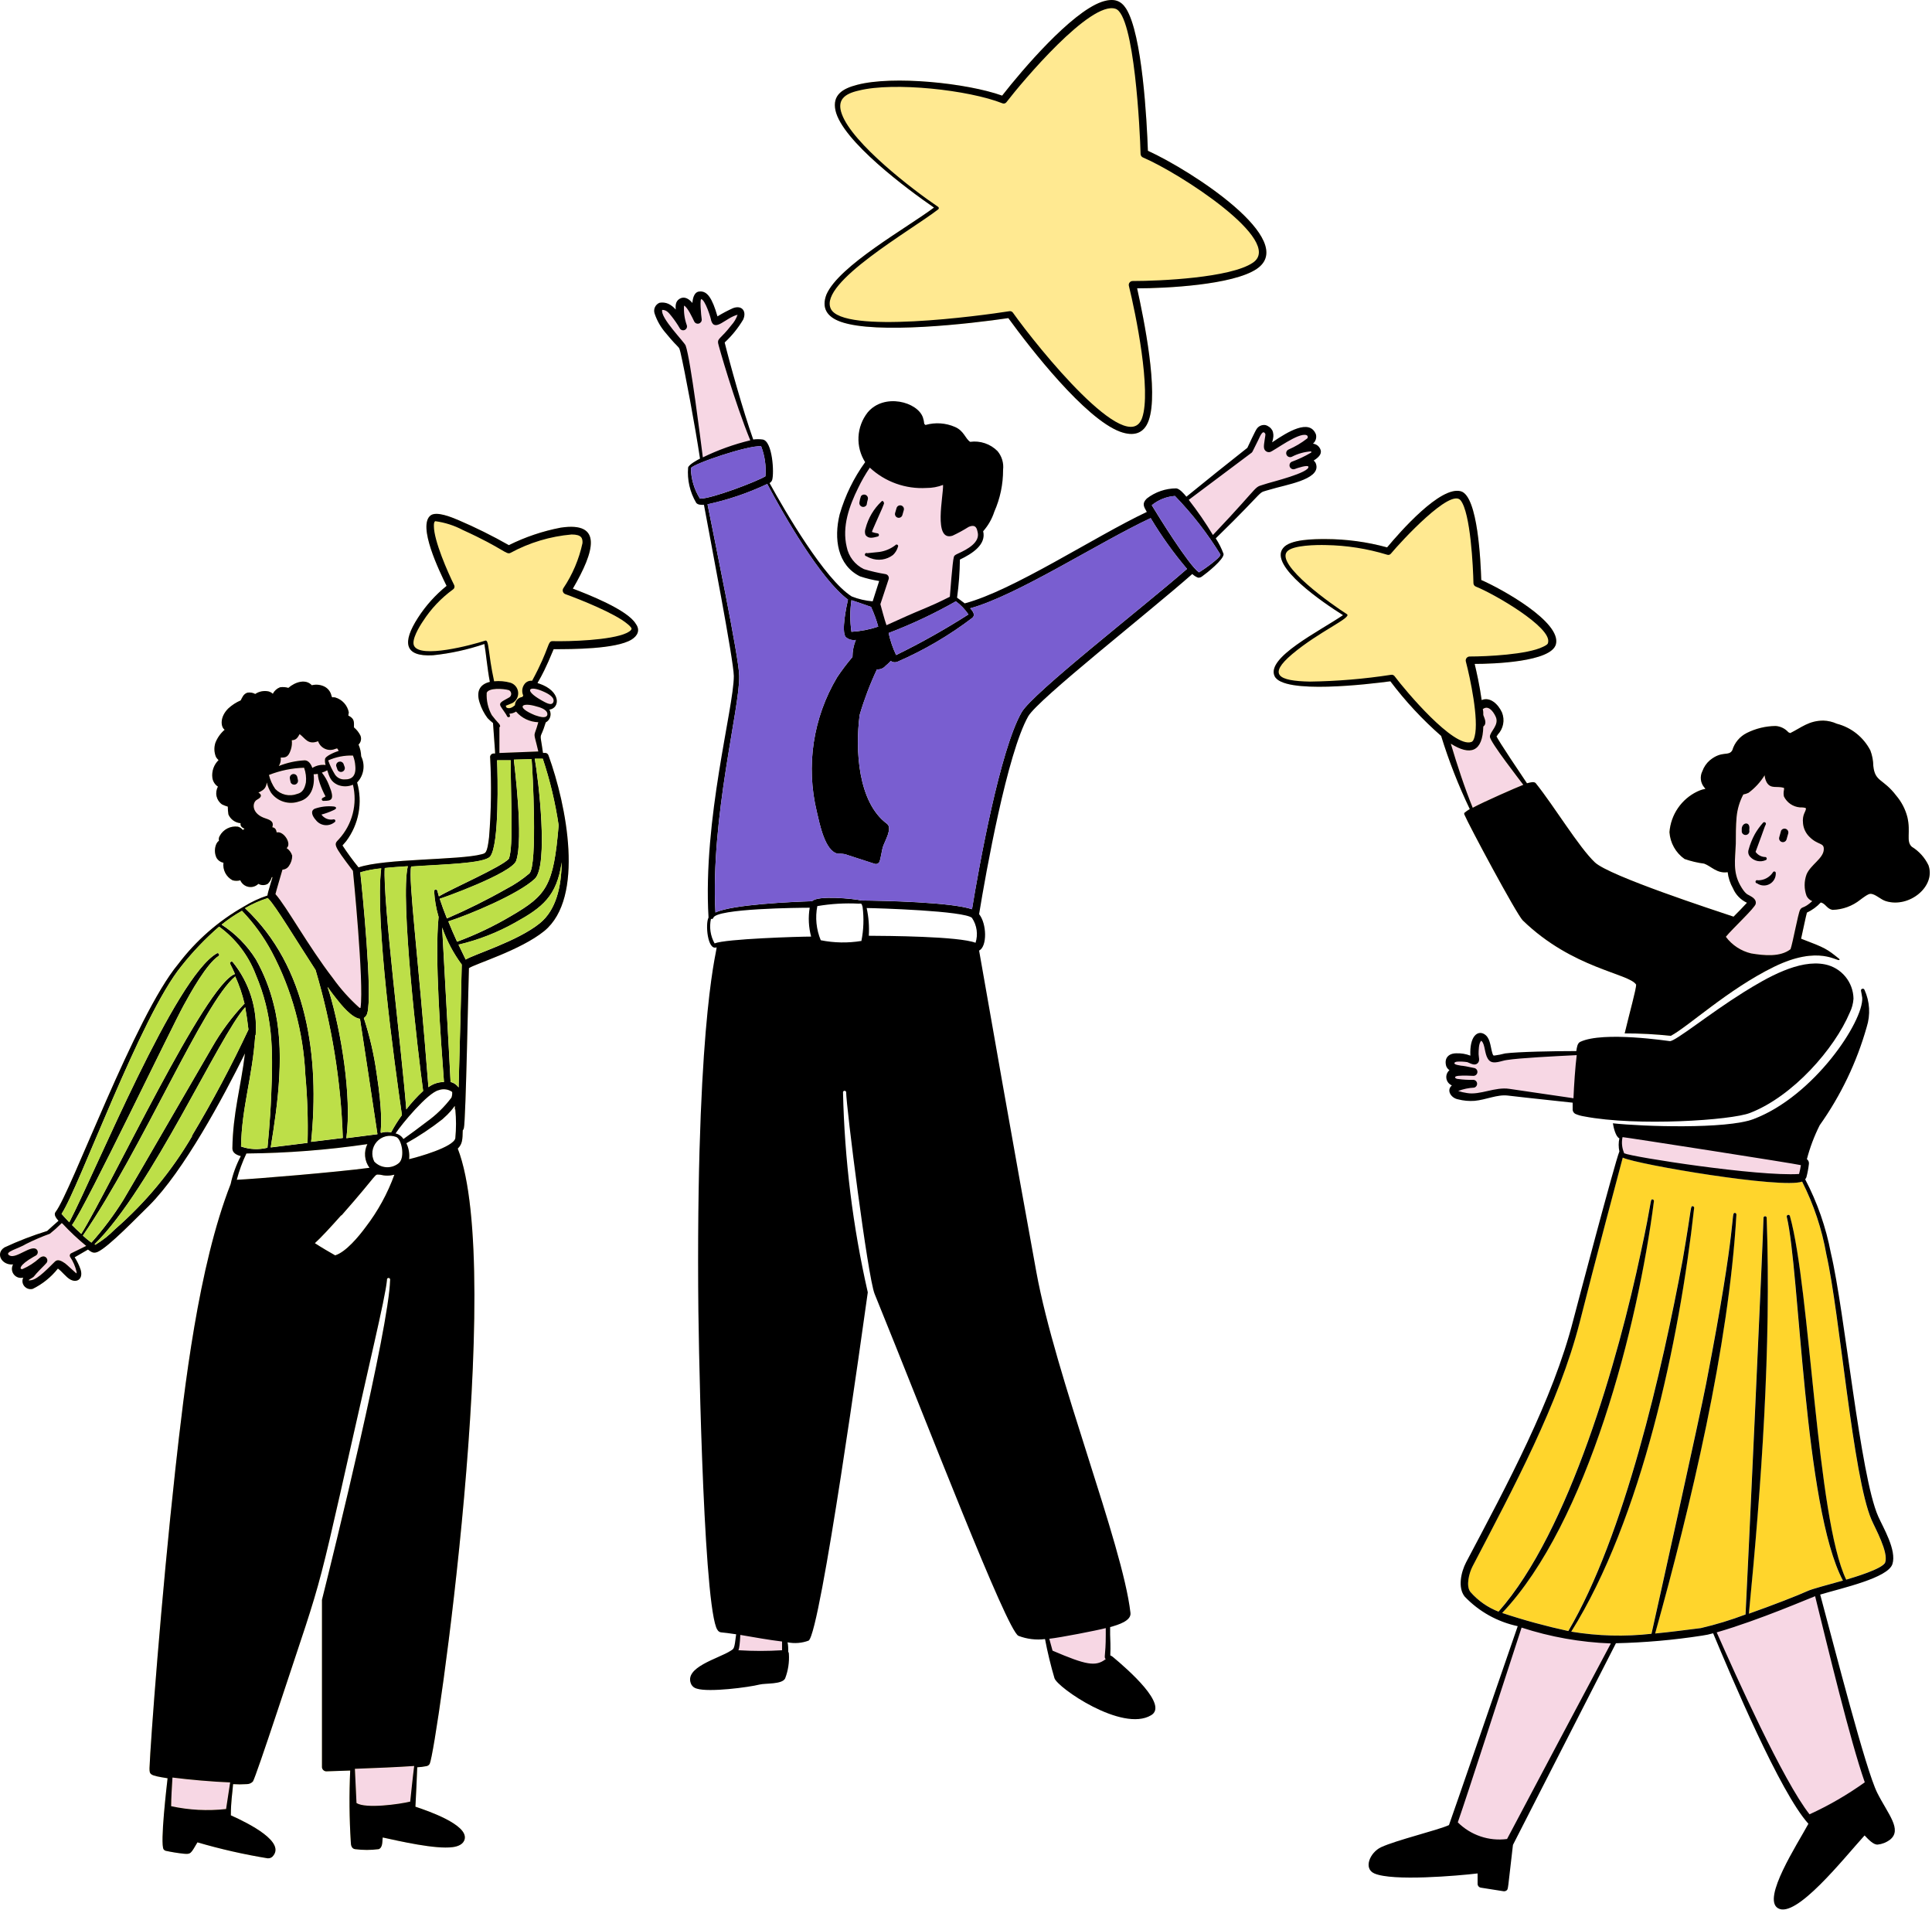 <?xml version="1.0" encoding="UTF-8"?> <svg xmlns="http://www.w3.org/2000/svg" width="175" height="173" viewBox="0 0 175 173" fill="none"><path d="M26.911 65.341L22.771 70.631L22.541 73.621L25.301 78.681L24.611 81.211L25.531 82.361L28.751 87.421L32.431 91.561H32.891L33.121 89.491L32.431 78.911L31.051 77.301L30.821 76.381C30.898 76.228 31.235 75.599 31.971 74.311C32.707 73.023 32.431 71.475 32.201 70.861L32.431 70.401V68.791L31.741 67.641L26.911 65.341Z" fill="#F7D7E4"></path><path d="M2.991 112.031L0.691 113.181L0.461 113.411L0.921 113.871L1.381 114.101L1.611 115.021L2.301 115.481V116.171H2.991L5.291 114.331L5.981 115.021L6.901 115.711L7.131 115.481L6.901 114.561L6.671 113.641L8.051 112.721L5.521 110.421L4.601 111.571H4.141L2.991 112.031Z" fill="#F7D7E4"></path><path d="M44.851 65.571L45.081 68.331H48.991L48.761 67.411V66.261L49.451 65.111L49.681 64.651L49.451 63.961L49.911 64.191L50.371 63.501L50.141 62.811L49.451 62.351L48.301 62.121L47.841 62.351L47.611 63.271L46.921 63.961L46.231 64.421H45.771L45.541 63.961L45.771 63.731L46.691 63.041L46.461 62.351L45.541 62.121H44.161L43.701 62.811L43.931 64.191L44.851 65.571Z" fill="#F7D7E4"></path><path d="M62.331 33.601L63.481 41.651L68.081 40.041L66.471 34.981L65.321 30.841L66.701 29.691L67.161 28.541L66.701 28.311L64.861 29.001L64.631 28.541L64.171 27.161L63.481 26.701L63.251 27.161L62.791 27.851L62.101 27.161L61.411 27.621V28.541L60.491 27.851L59.801 27.621L59.571 28.311L60.491 29.691L61.871 31.301L62.331 33.601Z" fill="#F7D7E4"></path><path d="M80.041 52.461L79.351 54.761V55.681L80.271 57.061L86.481 54.071L86.711 50.621L87.401 50.161L88.781 49.011V48.091L86.941 41.881L78.661 41.421L76.361 46.481C76.284 47.248 76.269 49.149 76.821 50.621C77.373 52.093 79.198 52.461 80.041 52.461Z" fill="#F7D7E4"></path><path d="M112.931 40.961L107.411 45.331L109.941 48.781L112.701 45.791L114.311 44.181L117.761 43.261L118.911 42.341L118.221 41.881L118.911 41.421V40.501H118.221L118.681 40.041L118.911 39.121H117.761L115.001 40.501V38.891H114.311L112.931 40.961Z" fill="#F7D7E4"></path><path d="M15.411 164.011V160.561L21.161 161.021L20.471 164.241L15.411 164.011Z" fill="#F7D7E4"></path><path d="M37.721 159.641L31.971 159.871L32.201 163.781L37.261 163.551L37.721 159.641Z" fill="#F7D7E4"></path><path d="M71.071 148.371L66.931 147.681L66.471 149.751H71.071V148.371Z" fill="#F7D7E4"></path><path d="M100.281 146.761L94.761 147.911L95.221 149.751L97.981 150.901H100.051L100.281 150.441V146.761Z" fill="#F7D7E4"></path><path d="M135.471 153.891L131.791 165.161V166.081L136.391 167.461L144.671 151.591L146.281 148.831C146.204 148.678 145.637 148.371 143.981 148.371C142.325 148.371 139.151 147.451 137.771 146.991L135.471 153.891Z" fill="#F7D7E4"></path><path d="M164.451 144.001L155.251 147.451L155.941 149.061L158.471 155.271L161.461 161.021L163.991 164.701L169.511 162.171L168.131 157.341L164.451 144.001Z" fill="#F7D7E4"></path><path d="M131.791 96.851L131.331 96.161L132.021 95.701L133.401 95.931V95.241L134.091 93.861L134.551 94.551L135.241 95.931L136.391 95.701L143.291 95.241L142.831 99.611L136.391 98.921L135.011 99.151L132.481 99.381L131.791 98.921V98.231L131.331 97.541L131.791 96.851Z" fill="#F7D7E4"></path><path d="M130.871 66.951L133.401 73.391L138.461 71.321L135.241 66.721L135.931 65.341L135.701 64.421L135.011 63.731L134.091 63.961V64.421V66.721L133.401 67.641H132.711L131.791 66.951H130.871Z" fill="#F7D7E4"></path><path d="M160.541 68.791C159.544 69.481 157.505 70.907 157.321 71.091C157.091 72.088 156.631 74.725 156.631 77.301C156.631 79.877 157.704 80.981 158.241 81.211L158.701 81.671L156.171 83.971C156.018 84.048 155.895 84.477 156.631 85.581C157.367 86.685 159.544 86.961 160.541 86.961L162.611 86.041L163.301 82.591L164.681 81.671L166.521 78.681L164.221 73.391L160.541 68.791Z" fill="#F7D7E4"></path><path d="M146.971 104.671L146.741 102.371L163.301 105.131V106.511C162.918 106.588 161.507 106.695 158.931 106.511C156.355 106.327 149.884 105.208 146.971 104.671Z" fill="#F7D7E4"></path><path fill-rule="evenodd" clip-rule="evenodd" d="M154.054 147.434C152.628 147.609 151.294 147.793 149.914 147.922C153.125 136.403 156.593 121.904 157.274 109.99C157.276 109.952 157.265 109.915 157.241 109.886C157.217 109.857 157.182 109.838 157.145 109.834C156.722 109.834 157.458 110.22 154.532 125.299C154.008 128.059 150.033 145.962 149.583 147.949C147.163 148.221 144.717 148.156 142.315 147.756C148.69 137.572 152.122 121.38 153.447 109.383C153.45 109.347 153.439 109.311 153.417 109.282C153.395 109.253 153.363 109.233 153.327 109.226C153.088 109.226 153.272 109.079 152.407 114.093C150.567 123.956 147.145 139.053 142.048 147.701C140.024 147.262 138.024 146.716 136.059 146.063C143.805 137.884 148.359 120.027 149.803 108.776C149.809 108.738 149.799 108.7 149.777 108.669C149.755 108.638 149.721 108.617 149.684 108.61C149.435 108.61 149.684 108.49 148.607 113.449C146.602 122.916 142.167 138.666 135.727 145.944C134.745 145.566 133.87 144.953 133.179 144.159C132.756 143.625 133.059 142.438 133.381 141.831C137.061 134.775 141.192 127.111 143.078 119.751C144.311 114.848 146.905 105.086 146.979 104.829C148.295 105.454 161.414 107.672 163.226 107C164.281 109.081 165.022 111.307 165.425 113.606C166.639 118.932 167.817 133.698 169.51 137.618C169.841 138.39 171.065 140.562 170.752 141.482C170.549 142.07 167.808 142.871 167.219 143.046C164.533 137.47 163.981 116.77 162.122 110.119C162.112 110.081 162.088 110.049 162.054 110.029C162.021 110.009 161.981 110.003 161.943 110.013C161.905 110.023 161.873 110.047 161.853 110.081C161.833 110.114 161.827 110.155 161.837 110.192C163.005 114.995 163.392 136.495 166.925 143.128C165.526 143.533 164.165 143.864 163.677 144.094C162.877 144.462 160.595 145.355 158.405 146.128C159.537 134.526 160.439 122.024 160.015 110.248C160.007 110.216 159.989 110.188 159.963 110.168C159.937 110.148 159.906 110.137 159.873 110.137C159.84 110.137 159.808 110.148 159.783 110.168C159.757 110.188 159.738 110.216 159.73 110.248C159.73 111.306 158.258 143.368 158.102 146.201C156.781 146.701 155.429 147.113 154.054 147.434Z" fill="#FFD52C"></path><path fill-rule="evenodd" clip-rule="evenodd" d="M51.888 53.307C53.847 49.949 54.648 47.198 50.775 47.787C49.149 48.1 47.574 48.632 46.092 49.369C44.602 48.523 43.067 47.761 41.492 47.088C40.875 46.83 39.541 46.278 39.008 46.674C37.793 47.594 39.79 51.715 40.452 53.058C39.438 53.877 38.563 54.852 37.858 55.947C36.441 58.146 36.579 59.489 39.21 59.342C40.798 59.178 42.363 58.835 43.874 58.321C44.022 59.13 44.132 60.51 44.371 61.752C43.405 61.982 43.129 62.672 43.451 63.648C43.608 64.144 43.848 64.611 44.16 65.028C44.315 65.189 44.481 65.34 44.657 65.478C44.868 68.597 44.896 68.238 44.767 68.238C44.714 68.231 44.659 68.237 44.608 68.255C44.558 68.273 44.512 68.304 44.476 68.344C44.44 68.383 44.414 68.432 44.4 68.484C44.387 68.536 44.386 68.591 44.399 68.643C44.526 71.038 44.492 73.438 44.298 75.828C44.123 77.319 43.976 77.264 43.608 77.365C41.63 77.898 34.812 77.742 32.476 78.552C31.957 77.915 31.471 77.252 31.022 76.564C31.096 76.472 31.224 76.344 31.363 76.169C31.924 75.419 32.305 74.551 32.476 73.63C32.647 72.709 32.603 71.761 32.347 70.86C32.644 70.552 32.839 70.16 32.905 69.736C32.971 69.313 32.905 68.88 32.715 68.496C32.703 68.128 32.622 67.766 32.476 67.429C32.585 67.324 32.659 67.189 32.689 67.041C32.719 66.893 32.702 66.739 32.641 66.601C32.5 66.321 32.303 66.074 32.062 65.874C32.062 65.359 32.126 65.092 31.547 64.798C31.569 64.701 31.585 64.602 31.593 64.503C31.529 64.188 31.381 63.896 31.164 63.659C30.947 63.422 30.668 63.25 30.36 63.16C30.029 63.105 30.111 63.243 30.019 62.985C29.979 62.808 29.899 62.643 29.786 62.501C29.673 62.359 29.53 62.245 29.366 62.166C29.016 62 28.619 61.961 28.244 62.056C27.692 61.458 26.744 61.752 26.119 62.295C25.874 62.221 25.616 62.202 25.364 62.24C25.081 62.349 24.849 62.559 24.711 62.829C24.604 62.729 24.474 62.657 24.334 62.617C24.126 62.571 23.912 62.568 23.703 62.607C23.494 62.647 23.296 62.728 23.119 62.847C22.903 62.729 22.654 62.687 22.411 62.728C22.043 62.847 21.942 63.169 21.804 63.427C21.387 63.606 21.005 63.855 20.672 64.163C19.89 64.945 19.991 65.837 20.35 66.086C19.98 66.404 19.692 66.808 19.513 67.263C19.373 67.688 19.393 68.149 19.568 68.56C19.631 68.663 19.709 68.756 19.798 68.836C19.587 69.042 19.427 69.293 19.329 69.571C19.232 69.849 19.2 70.145 19.237 70.437C19.259 70.599 19.316 70.754 19.403 70.892C19.49 71.031 19.606 71.148 19.743 71.238C19.594 71.504 19.549 71.816 19.617 72.113C19.685 72.411 19.861 72.672 20.111 72.848C20.279 72.93 20.455 72.998 20.635 73.05C20.634 73.287 20.652 73.524 20.691 73.758C20.786 73.978 20.939 74.167 21.133 74.306C21.328 74.445 21.556 74.53 21.794 74.55C21.748 74.826 21.923 74.945 22.153 75.056C22.092 75.077 22.038 75.115 21.997 75.166C21.884 75.018 21.726 74.911 21.546 74.862C21.218 74.818 20.884 74.876 20.59 75.027C20.295 75.178 20.054 75.416 19.899 75.709C19.86 75.771 19.835 75.841 19.824 75.914C19.812 75.987 19.816 76.061 19.835 76.132C19.738 76.205 19.659 76.3 19.605 76.408C19.514 76.606 19.467 76.821 19.467 77.038C19.467 77.256 19.514 77.471 19.605 77.668C19.67 77.787 19.761 77.89 19.871 77.969C19.981 78.049 20.107 78.103 20.24 78.128C20.199 78.447 20.257 78.769 20.405 79.054C20.553 79.338 20.784 79.571 21.068 79.72C21.296 79.784 21.538 79.784 21.767 79.72C21.832 79.871 21.933 80.004 22.061 80.107C22.189 80.21 22.34 80.281 22.501 80.312C22.662 80.344 22.829 80.336 22.986 80.289C23.143 80.242 23.287 80.157 23.404 80.042C23.533 80.116 23.679 80.155 23.828 80.155C23.976 80.155 24.122 80.116 24.251 80.042C24.428 79.878 24.555 79.668 24.619 79.435C24.738 79.435 24.702 79.288 24.306 80.723C24.271 80.847 24.244 80.973 24.223 81.1C23.488 81.342 22.784 81.669 22.126 82.075C19.796 83.39 17.761 85.168 16.146 87.301C12.226 91.993 6.412 108.019 5.032 109.758C4.839 110.006 5.096 110.319 5.299 110.558C5.115 110.724 4.664 111.11 4.268 111.478C2.948 111.886 1.657 112.384 0.404 112.969C-0.451 113.512 0.165 114.606 1.186 114.505C1.107 114.645 1.071 114.806 1.082 114.966C1.093 115.127 1.151 115.281 1.25 115.408C1.348 115.536 1.482 115.632 1.634 115.684C1.786 115.736 1.951 115.742 2.106 115.701C2.041 115.835 2.018 115.986 2.042 116.134C2.06 116.234 2.099 116.331 2.156 116.416C2.213 116.501 2.287 116.573 2.374 116.629C2.46 116.684 2.557 116.721 2.658 116.737C2.759 116.753 2.863 116.748 2.962 116.722C3.85 116.286 4.629 115.658 5.244 114.882C5.621 115.14 5.97 115.655 6.375 115.876C7.001 116.216 7.562 115.784 7.295 114.956C7.162 114.571 6.983 114.203 6.762 113.861L7.967 113.162C8.298 113.401 8.464 113.53 8.841 113.374C9.844 112.932 12.521 110.126 13.487 109.197C16.633 106.069 20.23 99.353 22.19 95.397C21.813 98.488 21.095 100.788 21.049 103.999C21.049 104.404 21.427 104.597 21.813 104.698C21.393 105.496 21.083 106.347 20.893 107.228C17.958 114.735 16.707 125.628 15.879 133.098C14.6 144.736 13.625 157.856 13.542 160.119C13.542 160.717 13.542 160.781 15.18 161.039C15.115 161.618 14.48 166.982 14.821 167.479C14.866 167.541 14.931 167.587 15.005 167.608C15.549 167.726 16.098 167.816 16.652 167.874C17.287 167.93 17.277 167.874 17.884 166.844C19.972 167.455 22.095 167.937 24.242 168.288C24.318 168.294 24.394 168.285 24.467 168.262C24.54 168.238 24.607 168.2 24.665 168.15C25.962 166.853 22.576 165.142 20.911 164.397C20.911 163.118 21.049 162.437 21.114 161.572C21.515 161.599 21.918 161.599 22.319 161.572C22.428 161.577 22.538 161.557 22.639 161.516C22.741 161.475 22.832 161.413 22.908 161.333C23.055 161.103 23.975 158.417 25.097 155.04C29.826 140.707 28.179 146.76 33.902 121.598C34.527 118.838 34.978 116.75 35.052 115.913C35.046 115.891 35.046 115.868 35.05 115.846C35.055 115.824 35.064 115.804 35.078 115.786C35.092 115.768 35.109 115.754 35.13 115.744C35.15 115.734 35.172 115.729 35.194 115.729C35.217 115.729 35.239 115.734 35.259 115.744C35.279 115.754 35.297 115.768 35.311 115.786C35.324 115.804 35.334 115.824 35.338 115.846C35.343 115.868 35.343 115.891 35.337 115.913C35.227 120.329 30.231 140.633 29.164 144.884V160.054C29.175 160.152 29.221 160.242 29.294 160.308C29.367 160.374 29.461 160.412 29.559 160.413L31.721 160.34C31.621 162.501 31.64 164.666 31.776 166.826C31.776 167.12 31.859 167.414 32.154 167.46C32.868 167.553 33.592 167.553 34.306 167.46C34.684 167.304 34.619 166.752 34.665 166.402C36.202 166.734 39.431 167.488 41.013 167.276C41.51 167.212 42.016 167 42.099 166.504C42.31 165.234 38.851 164.02 37.628 163.615C37.683 162.63 37.757 161.048 37.793 160.045C38.069 160.033 38.342 159.999 38.612 159.944C38.678 159.936 38.742 159.911 38.796 159.873C38.851 159.834 38.895 159.783 38.925 159.723C39.523 158.546 45.779 115.131 41.464 104.017C41.887 103.603 41.897 103.198 41.915 102.37C41.963 102.311 41.998 102.242 42.016 102.168C42.2 101.423 42.43 88.626 42.476 87.678C42.982 87.301 47.141 86.068 49.303 84.311C52.983 81.284 51.317 72.912 49.68 68.404C49.658 68.337 49.614 68.279 49.556 68.239C49.498 68.199 49.428 68.18 49.358 68.183H49.183C48.87 65.957 48.879 67.263 49.431 65.423C49.53 65.369 49.617 65.297 49.687 65.209C49.757 65.121 49.809 65.021 49.839 64.913C49.87 64.805 49.879 64.692 49.866 64.581C49.853 64.469 49.818 64.362 49.763 64.264C50.756 64.117 50.811 62.58 48.843 61.909C48.484 61.789 48.741 62.222 50.149 58.79C51.796 58.79 55.779 58.79 57.196 57.925C57.757 57.585 58.006 57.06 57.592 56.499C56.846 55.22 53.203 53.804 51.888 53.307ZM44.399 77.567C45.236 76.5 45.08 70.207 45.025 68.855H46.257C46.257 72.535 46.515 76.537 46.101 77.76C45.521 78.478 40.82 80.52 39.753 81.183C39.698 80.999 39.652 80.833 39.606 80.658C39.594 80.626 39.571 80.6 39.542 80.582C39.512 80.565 39.478 80.559 39.444 80.564C39.41 80.57 39.38 80.587 39.357 80.612C39.335 80.638 39.322 80.67 39.321 80.704C39.364 81.496 39.5 82.281 39.725 83.041C39.357 86.666 39.919 94.081 40.213 97.991C39.705 97.992 39.212 98.156 38.805 98.46C37.885 86.5 36.965 79.646 37.241 78.478C40.056 78.276 43.865 78.22 44.399 77.567ZM48.153 68.754C48.235 69.674 48.705 78.386 47.95 79.104C47.314 79.642 46.62 80.108 45.88 80.493C44.13 81.486 42.328 82.383 40.48 83.179C40.231 82.563 40.011 81.956 39.827 81.394C39.919 81.394 46.358 79.104 46.754 77.954C47.435 75.948 46.589 69.306 46.542 68.8L48.153 68.754ZM41.823 87.356C41.823 87.641 41.648 94.67 41.538 98.488C41.367 98.237 41.107 98.059 40.811 97.991C40.691 95.452 40.075 84.697 40.047 83.998C40.466 85.201 41.065 86.333 41.823 87.356ZM24.785 90.944C24.435 89.529 23.897 88.167 23.184 86.896C22.393 85.627 21.331 84.55 20.074 83.74C20.651 83.272 21.266 82.853 21.914 82.489C22.982 83.601 23.892 84.855 24.619 86.215C26.44 89.653 27.476 93.452 27.655 97.338C27.842 99.387 27.91 101.445 27.857 103.502L24.518 103.916C25.171 99.923 25.852 95.047 24.785 90.944ZM29.835 89.895C29.596 89.113 29.486 89.214 30.452 90.429C30.912 91.018 31.859 92.186 32.605 92.269C32.651 92.572 34.021 101.542 34.187 102.72C34.095 102.72 34.242 102.72 31.372 103.079C31.878 99.206 30.875 93.382 29.835 89.895ZM36.404 100.99C36.044 101.486 35.718 102.005 35.429 102.545C33.589 102.251 35.19 104.22 34.113 97.209C33.877 95.507 33.489 93.829 32.954 92.195C33.109 92.096 33.221 91.941 33.267 91.763C33.755 90.079 32.825 80.723 32.632 79.002C33.251 78.823 33.886 78.703 34.527 78.644C33.938 83.382 35.723 96.243 36.404 100.99ZM36.156 105.305C35.839 105.582 35.427 105.724 35.007 105.704C34.586 105.683 34.19 105.501 33.902 105.195C33.754 104.908 33.696 104.583 33.736 104.263C33.776 103.942 33.911 103.642 34.125 103.4C34.339 103.158 34.621 102.987 34.934 102.908C35.247 102.829 35.577 102.847 35.88 102.959C36.386 103.152 36.699 104.772 36.156 105.305ZM22.356 104.459C26.011 104.426 29.66 104.144 33.276 103.612C33.108 103.953 33.036 104.333 33.071 104.711C33.105 105.09 33.243 105.451 33.469 105.756C30.525 106.152 22.972 106.777 21.445 106.842C21.661 106.022 21.954 105.224 22.319 104.459H22.356ZM30.939 110.062C34.564 105.949 33.8 106.382 34.435 106.382C34.858 106.492 35.301 106.492 35.723 106.382C35.104 108.088 34.226 109.689 33.12 111.129C32.503 111.966 31.335 113.383 30.36 113.686C30.01 113.493 29.035 112.923 28.52 112.582C29.053 112.104 29.946 111.138 30.902 110.062H30.939ZM35.834 102.637C36.367 101.818 38.741 98.957 39.734 98.727C39.936 98.652 40.152 98.627 40.366 98.654C40.579 98.681 40.782 98.76 40.958 98.884C40.974 99.058 40.952 99.234 40.894 99.399C40.26 100.243 39.5 100.985 38.64 101.598C37.949 102.128 37.25 102.646 36.542 103.152C36.46 103.02 36.351 102.906 36.223 102.818C36.095 102.729 35.95 102.668 35.797 102.637H35.834ZM41.243 100.475C41.326 101.341 41.326 102.213 41.243 103.079C41.087 103.879 37.858 104.79 37.057 104.974C37.112 104.479 37.026 103.978 36.809 103.53C37.952 102.892 39.044 102.166 40.075 101.358C41.4 100.199 41.17 99.831 41.206 100.475H41.243ZM36.938 78.45C36.229 81.413 37.858 95.452 38.327 98.801C37.771 99.314 37.26 99.874 36.8 100.475C36.386 95.084 34.656 81.431 34.849 78.616C35.502 78.542 36.266 78.496 36.938 78.45ZM31.97 68.422C32.089 68.716 32.16 69.026 32.181 69.342C32.273 70.262 31.878 70.603 31.206 70.584C31.036 70.592 30.867 70.555 30.715 70.478C30.564 70.4 30.435 70.285 30.341 70.143C30.093 69.738 29.887 69.31 29.725 68.864C30.43 68.548 31.198 68.397 31.97 68.422ZM25.428 68.606C25.843 68.606 26.119 68.606 26.349 67.87C26.435 67.6 26.463 67.315 26.431 67.033C26.827 67.033 26.965 66.794 27.14 66.481C27.655 66.858 27.885 67.484 28.814 67.125C28.865 67.276 28.946 67.415 29.053 67.533C29.16 67.651 29.29 67.746 29.435 67.811C29.58 67.877 29.737 67.912 29.896 67.914C30.055 67.916 30.213 67.886 30.36 67.824C30.617 67.751 30.507 67.742 30.682 67.999C30.36 68.1 29.44 68.468 29.44 68.763C29.422 68.936 29.441 69.112 29.495 69.278C29.074 69.225 28.649 69.32 28.29 69.545C28.179 69.214 27.959 68.873 27.618 68.855C26.807 68.895 26.008 69.069 25.254 69.37C25.398 69.143 25.46 68.874 25.428 68.606ZM24.361 70.18C25.376 69.778 26.453 69.557 27.544 69.526C27.701 69.953 27.757 70.409 27.71 70.86C27.6 71.385 27.425 71.78 26.91 71.9C26.572 72.027 26.205 72.052 25.853 71.972C25.501 71.892 25.181 71.71 24.932 71.449C24.665 71.065 24.471 70.635 24.361 70.18ZM24.665 74.918C24.794 74.522 24.665 74.31 24.085 74.126C22.742 73.712 22.825 72.664 23.276 72.424C23.91 72.093 23.533 71.845 23.404 71.78C23.91 71.532 24.085 71.385 24.168 70.86C24.245 71.185 24.372 71.495 24.545 71.78C24.826 72.17 25.224 72.458 25.682 72.602C26.14 72.746 26.631 72.739 27.084 72.581C28.17 72.305 28.538 71.247 28.409 70.115C29.053 70.115 28.602 69.848 28.961 70.916C29.102 71.331 29.277 71.734 29.486 72.121C29.283 72.25 29.108 72.268 29.154 72.434C29.169 72.469 29.195 72.497 29.229 72.514C29.263 72.531 29.302 72.535 29.338 72.526C30.019 72.526 30.36 72.443 29.799 71.1C29.643 70.692 29.425 70.31 29.154 69.968C29.324 69.915 29.487 69.844 29.642 69.756C29.845 70.373 29.955 70.768 30.562 71.063C30.784 71.159 31.024 71.209 31.266 71.209C31.508 71.209 31.748 71.159 31.97 71.063C32.178 71.926 32.172 72.827 31.95 73.687C31.729 74.547 31.299 75.339 30.7 75.994C30.249 76.482 30.102 76.408 31.97 78.864C31.97 78.864 32.982 88.984 32.66 91.248C32.66 91.294 32.605 91.294 32.54 91.248C31.65 90.452 30.851 89.561 30.157 88.589C27.885 85.636 25.99 82.149 24.95 80.971C25.033 80.612 25.428 79.315 25.585 78.754C25.703 78.75 25.819 78.716 25.922 78.657C26.024 78.598 26.111 78.514 26.174 78.414C26.365 78.145 26.468 77.823 26.468 77.494C26.386 77.211 26.207 76.967 25.962 76.804C26.45 76.417 25.714 75.267 25.097 75.378C24.996 75.378 25.097 75.433 25.033 75.267C25.019 75.176 24.975 75.093 24.909 75.029C24.842 74.966 24.756 74.927 24.665 74.918ZM24.269 81.358C24.283 81.38 24.302 81.399 24.325 81.413C24.978 82.075 26.79 85.093 28.584 87.853C30.053 92.796 30.881 97.907 31.05 103.06L28.179 103.41C28.961 95.774 27.848 87.54 22.19 82.25C22.847 81.868 23.545 81.56 24.269 81.33V81.358ZM6.44 113.502C6.411 113.518 6.386 113.538 6.367 113.564C6.347 113.589 6.333 113.618 6.325 113.65C6.317 113.681 6.316 113.713 6.321 113.745C6.327 113.777 6.339 113.807 6.357 113.834C6.631 114.242 6.828 114.697 6.936 115.177V115.324C6.936 115.361 6.016 114.487 5.888 114.404C5.575 114.192 5.225 113.99 4.968 114.257C4.471 114.735 3.477 115.821 2.852 115.931C2.226 116.042 2.953 115.738 3.054 115.618C3.348 115.241 3.808 114.8 4.038 114.56C4.104 114.497 4.165 114.429 4.222 114.358C4.261 114.303 4.284 114.239 4.289 114.173C4.293 114.106 4.28 114.039 4.25 113.98C4.219 113.92 4.173 113.87 4.117 113.834C4.06 113.799 3.995 113.78 3.928 113.778C3.793 113.791 3.666 113.849 3.569 113.944C3.116 114.351 2.6 114.683 2.042 114.928C1.729 114.984 1.72 114.57 3.026 113.824C3.105 113.785 3.182 113.742 3.256 113.696C3.301 113.668 3.339 113.631 3.367 113.586C3.395 113.542 3.413 113.492 3.419 113.44C3.426 113.388 3.42 113.335 3.403 113.285C3.386 113.235 3.358 113.19 3.321 113.153C2.842 112.684 1.481 114.018 0.874 113.705C0.266 113.392 1.711 113.07 2.373 112.647C3.069 112.299 3.785 111.991 4.517 111.727C4.877 111.439 5.221 111.132 5.547 110.807C5.612 110.752 5.547 110.742 5.658 110.807C6.328 111.53 7.047 112.206 7.81 112.831L6.44 113.502ZM22.172 90.861C21.024 92.071 20.026 93.415 19.2 94.863C18.869 95.406 11.748 107.743 11.178 108.663C10.324 110.034 9.354 111.33 8.28 112.536C8.011 112.338 7.753 112.127 7.507 111.902C12.889 104.045 18.464 90.742 21.307 88.432C21.661 89.213 21.939 90.027 22.135 90.861H22.172ZM17.406 102.886C15.546 106.068 13.178 108.924 10.396 111.34C9.871 111.876 9.28 112.342 8.638 112.73L8.565 112.684C13.698 107.66 19.872 93.768 22.209 91.22C22.328 91.882 22.42 92.545 22.503 93.244C20.956 96.543 19.242 99.76 17.369 102.886H17.406ZM23.156 93.759C23.335 91.364 22.591 88.991 21.077 87.126C21.065 87.112 21.05 87.101 21.033 87.094C21.017 87.086 20.999 87.082 20.98 87.082C20.962 87.082 20.944 87.086 20.927 87.094C20.911 87.101 20.896 87.112 20.884 87.126C20.727 87.227 20.884 87.273 21.279 88.212C18.602 89.132 10.055 107.403 7.36 111.745C7.072 111.488 6.793 111.221 6.522 110.945C7.847 109.105 15.52 93.06 16.642 91.036C17.259 89.904 18.712 87.292 19.789 86.583C19.945 86.491 19.789 86.243 19.633 86.344C15.833 88.543 8.795 105.82 6.274 110.696C5.851 110.255 5.915 110.301 5.575 109.933C7.148 107.578 12.723 92.02 16.44 87.485C17.462 86.195 18.602 85.003 19.844 83.924C21.343 85.016 22.493 86.517 23.156 88.248C24.711 91.928 24.748 94.955 24.564 99.178C24.462 101.726 24.251 103.603 24.223 103.944C23.432 104.141 22.601 104.103 21.831 103.833C21.896 100.227 22.862 97.596 23.119 93.759H23.156ZM20.479 163.826C18.817 164.012 17.136 163.925 15.502 163.569C15.502 162.87 15.575 161.729 15.621 160.974C17.13 161.168 19.301 161.361 20.847 161.416L20.479 163.826ZM37.195 163.146C36.183 163.394 33.129 163.817 32.292 163.284C32.246 162.364 32.181 161.085 32.145 160.183C33.902 160.119 36.156 160.027 37.517 159.926C37.389 160.901 37.241 162.382 37.158 163.146H37.195ZM48.898 83.612C46.883 85.249 42.835 86.464 42.182 86.905C41.979 86.5 41.758 86.04 41.529 85.553C43.329 85.13 45.06 84.455 46.671 83.547C49.128 82.186 50.434 81.164 50.876 78.092C50.848 80.327 50.37 82.416 48.898 83.612ZM50.6 74.743C50.14 80.263 49.514 81.072 46.303 82.949C44.742 83.874 43.101 84.656 41.4 85.286C41.133 84.697 40.857 84.081 40.608 83.446C42.449 82.857 46.938 80.999 48.438 79.591C49.698 78.395 48.769 70.575 48.438 68.717H49.164C49.817 70.68 50.297 72.696 50.6 74.743ZM45.236 68.192V65.856C45.383 65.782 45.236 65.626 45.236 65.58C44.992 65.319 44.761 65.046 44.546 64.761C44.205 64.143 44.045 63.441 44.086 62.737C44.279 62.277 45.549 62.35 46.092 62.498C46.156 62.528 46.21 62.577 46.248 62.637C46.286 62.697 46.306 62.767 46.306 62.838C46.306 62.909 46.286 62.979 46.248 63.039C46.21 63.099 46.156 63.148 46.092 63.178C45.531 63.51 45.126 63.611 45.374 64.006C45.494 64.209 45.88 64.715 45.926 64.853C45.937 64.881 45.955 64.905 45.98 64.922C46.005 64.94 46.034 64.949 46.064 64.949C46.094 64.949 46.123 64.94 46.148 64.922C46.173 64.905 46.192 64.881 46.202 64.853C46.188 64.777 46.167 64.703 46.138 64.632C46.354 64.625 46.564 64.558 46.745 64.439C46.995 64.731 47.303 64.968 47.65 65.135C47.997 65.301 48.375 65.393 48.76 65.405C48.327 67.006 48.281 65.975 48.76 68.054L45.236 68.192ZM49.569 64.77C49.413 65.11 48.806 64.88 48.456 64.77C46.681 64.043 47.223 63.546 48.64 63.988C49.063 64.089 49.68 64.338 49.569 64.77ZM49.303 62.663C49.707 62.847 50.278 63.178 50.121 63.583C49.965 63.988 49.349 63.583 49.026 63.408C47.361 62.461 47.95 62.028 49.303 62.663Z" fill="#FFE991"></path><path fill-rule="evenodd" clip-rule="evenodd" d="M174.68 78.359C174.349 77.667 173.825 77.085 173.171 76.684C172.619 76.178 173.098 75.387 172.767 73.989C172.582 73.278 172.239 72.617 171.764 72.057C170.568 70.484 169.841 70.833 169.685 69.371C169.678 68.889 169.588 68.413 169.418 67.963C169.11 67.369 168.681 66.846 168.158 66.429C167.635 66.012 167.03 65.71 166.382 65.543C166 65.369 165.587 65.272 165.167 65.258C163.852 65.258 163.18 65.884 162.159 66.39C162.159 66.39 162.021 66.335 161.993 66.316C161.697 65.981 161.281 65.776 160.834 65.746C159.926 65.756 159.033 65.973 158.221 66.38C157.909 66.537 157.632 66.755 157.407 67.023C157.183 67.29 157.015 67.601 156.915 67.935C156.593 68.533 155.995 67.935 154.873 68.855C154.568 69.121 154.337 69.46 154.201 69.84C154.081 70.077 154.034 70.344 154.066 70.608C154.099 70.872 154.21 71.121 154.385 71.321C154.569 71.551 154.514 71.321 153.741 71.68C153.035 72.018 152.43 72.536 151.988 73.182C151.545 73.828 151.281 74.579 151.22 75.36C151.252 75.84 151.391 76.308 151.627 76.728C151.862 77.148 152.189 77.51 152.582 77.788C153.161 77.99 153.759 78.132 154.367 78.212C155.001 78.442 155.526 79.132 156.492 78.984C156.554 79.503 156.72 80.004 156.979 80.457C157.225 81.03 157.674 81.492 158.24 81.754C157.973 82.057 157.366 82.674 157.025 83.014C155.296 82.434 145.774 79.334 144.467 78.101C143.023 76.74 140.787 73.023 139.113 70.934C138.957 70.741 138.589 70.87 138.313 70.934C138.037 70.52 135.553 66.85 135.553 66.666C135.553 66.666 135.599 66.666 135.663 66.528C135.913 66.266 136.083 65.937 136.151 65.582C136.22 65.226 136.184 64.858 136.049 64.522C135.7 63.758 134.964 63.078 134.209 63.4C134.025 62.066 133.731 60.778 133.575 60.124C135.231 60.124 140.521 59.95 140.935 58.34C141.45 56.325 135.994 53.316 134.173 52.525C134.117 50.934 133.878 44.944 132.333 44.494C130.493 43.96 126.813 48.174 125.644 49.572C123.83 49.075 121.959 48.822 120.078 48.818C119.075 48.818 116.831 48.818 116.214 49.646C114.935 51.256 119.894 54.605 121.651 55.709C119.471 57.19 114.678 59.554 115.451 61.228C116.223 62.903 124.08 61.946 125.939 61.698C127.298 63.501 128.84 65.159 130.539 66.647C131.239 68.916 132.106 71.13 133.133 73.271C132.964 73.368 132.804 73.479 132.655 73.603C132.636 73.63 132.627 73.662 132.627 73.695C132.627 73.727 132.636 73.759 132.655 73.787C133.004 74.642 137.374 82.812 137.935 83.355C142.453 87.734 147.559 88.138 148.203 89.169C148.203 89.601 147.66 91.506 147.163 93.585C148.558 93.583 149.953 93.656 151.34 93.806C152.95 92.941 156.547 89.583 160.678 87.559C164.809 85.535 166.465 87.154 166.612 86.924C166.621 86.914 166.626 86.901 166.626 86.887C166.626 86.874 166.621 86.861 166.612 86.85C165.471 85.93 165.37 85.857 163.143 85.01C163.309 84.275 163.548 83.088 163.668 82.646C164.143 82.422 164.571 82.11 164.928 81.726C165.379 81.837 165.462 82.296 165.986 82.398C166.904 82.375 167.79 82.052 168.507 81.478C168.719 81.321 169.215 80.935 169.427 80.944C169.878 80.944 170.347 81.478 170.853 81.616C172.96 82.241 175.361 80.263 174.68 78.359ZM133.409 73.179C132.682 71.404 131.955 69.177 131.413 67.347C133.188 68.469 134.301 68.101 134.357 65.792C134.706 65.534 134.485 65.102 134.357 64.752C134.357 64.577 134.357 64.393 134.311 64.219C134.789 63.841 135.231 64.375 135.47 64.881C135.847 65.654 134.945 66.252 134.955 66.721C134.964 67.19 137.715 70.714 137.981 71.073C137.356 71.312 134.32 72.646 133.4 73.152L133.409 73.179ZM165.195 76.979C165.121 77.761 164.008 78.322 163.64 79.178C163.406 79.81 163.406 80.505 163.64 81.137C163.749 81.351 163.932 81.518 164.155 81.606C163.373 82.324 163.235 82.057 163.051 82.398C162.867 82.738 162.398 85.36 162.187 85.958C161.267 86.685 159.795 86.538 158.626 86.344C157.706 86.128 156.891 85.594 156.326 84.836C156.933 84.091 158.948 82.232 159.031 81.855C159.114 81.478 158.773 81.257 158.442 81.082C158.313 81.008 158.074 80.972 157.623 80.162C156.961 78.957 157.163 77.908 157.228 76.418C157.228 75.626 157.228 74.789 157.301 73.98C157.369 73.269 157.575 72.578 157.909 71.947C158.071 71.919 158.229 71.869 158.378 71.799C158.962 71.366 159.458 70.826 159.841 70.208C159.857 70.437 159.922 70.66 160.034 70.861C160.402 71.477 160.954 71.155 161.589 71.349C161.608 71.415 161.608 71.485 161.589 71.551C161.547 71.742 161.547 71.94 161.589 72.13C161.723 72.404 161.926 72.638 162.177 72.811C162.429 72.983 162.72 73.088 163.024 73.115C163.162 73.115 163.521 73.115 163.585 73.207C163.585 73.52 163.226 73.731 163.318 74.578C163.364 75.026 163.562 75.445 163.879 75.764C164.68 76.583 165.25 76.27 165.195 76.951V76.979Z" fill="#FFE991"></path><path fill-rule="evenodd" clip-rule="evenodd" d="M76.146 29.139C79.402 30.298 87.912 29.314 91.335 28.808C93.34 31.568 98.272 37.907 101.455 39.093C102.669 39.535 103.617 39.296 104.049 38.072C104.969 35.496 103.608 28.872 103 26.112C105.604 26.112 111.676 25.809 113.829 24.355C117.665 21.77 107.941 15.459 103.976 13.655C103.884 10.96 103.47 3.094 101.998 0.776C101.547 0.076 100.921 -0.218 99.771 0.178C97.011 1.153 92.604 6.314 90.774 8.66C87.59 7.519 80.884 6.82 77.627 7.685C76.311 8.025 75.382 8.605 75.676 9.994C76.274 12.754 82.264 17.198 84.6 18.798C82.144 20.638 75.989 24.061 74.858 26.674C74.388 27.897 74.913 28.698 76.146 29.139Z" fill="#FFE991"></path><path fill-rule="evenodd" clip-rule="evenodd" d="M51.888 53.307C53.847 49.949 54.648 47.198 50.775 47.787C49.149 48.1 47.574 48.632 46.092 49.369C44.602 48.523 43.067 47.761 41.492 47.088C40.875 46.83 39.541 46.278 39.008 46.674C37.793 47.594 39.79 51.715 40.452 53.058C39.438 53.877 38.563 54.852 37.858 55.947C36.441 58.146 36.579 59.489 39.21 59.342C40.798 59.178 42.363 58.835 43.874 58.321C44.022 59.13 44.132 60.51 44.371 61.752C43.405 61.982 43.129 62.672 43.451 63.648C43.608 64.144 43.848 64.611 44.16 65.028C44.315 65.189 44.481 65.34 44.657 65.478C44.868 68.597 44.896 68.238 44.767 68.238C44.714 68.231 44.659 68.237 44.608 68.255C44.558 68.273 44.512 68.304 44.476 68.344C44.44 68.383 44.414 68.432 44.4 68.484C44.387 68.536 44.386 68.591 44.399 68.643C44.526 71.038 44.492 73.438 44.298 75.828C44.123 77.319 43.976 77.264 43.608 77.365C41.63 77.898 34.812 77.742 32.476 78.552C31.957 77.915 31.471 77.252 31.022 76.564C31.096 76.472 31.224 76.344 31.363 76.169C31.924 75.419 32.305 74.551 32.476 73.63C32.647 72.709 32.603 71.761 32.347 70.86C32.644 70.552 32.839 70.16 32.905 69.736C32.971 69.313 32.905 68.88 32.715 68.496C32.703 68.128 32.622 67.766 32.476 67.429C32.585 67.324 32.659 67.189 32.689 67.041C32.719 66.893 32.702 66.739 32.641 66.601C32.5 66.321 32.303 66.074 32.062 65.874C32.062 65.359 32.126 65.092 31.547 64.798C31.569 64.701 31.585 64.602 31.593 64.503C31.529 64.188 31.381 63.896 31.164 63.659C30.947 63.422 30.668 63.25 30.36 63.16C30.029 63.105 30.111 63.243 30.019 62.985C29.979 62.808 29.899 62.643 29.786 62.501C29.673 62.359 29.53 62.245 29.366 62.166C29.016 62 28.619 61.961 28.244 62.056C27.692 61.458 26.744 61.752 26.119 62.295C25.874 62.221 25.616 62.202 25.364 62.24C25.081 62.349 24.849 62.559 24.711 62.829C24.604 62.729 24.474 62.657 24.334 62.617C24.126 62.571 23.912 62.568 23.703 62.607C23.494 62.647 23.296 62.728 23.119 62.847C22.903 62.729 22.654 62.687 22.411 62.728C22.043 62.847 21.942 63.169 21.804 63.427C21.387 63.606 21.005 63.855 20.672 64.163C19.89 64.945 19.991 65.837 20.35 66.086C19.98 66.404 19.692 66.808 19.513 67.263C19.373 67.688 19.393 68.149 19.568 68.56C19.631 68.663 19.709 68.756 19.798 68.836C19.587 69.042 19.427 69.293 19.329 69.571C19.232 69.849 19.2 70.145 19.237 70.437C19.259 70.599 19.316 70.754 19.403 70.892C19.49 71.031 19.606 71.148 19.743 71.238C19.594 71.504 19.549 71.816 19.617 72.113C19.685 72.411 19.861 72.672 20.111 72.848C20.279 72.93 20.455 72.998 20.635 73.05C20.634 73.287 20.652 73.524 20.691 73.758C20.786 73.978 20.939 74.167 21.133 74.306C21.328 74.445 21.556 74.53 21.794 74.55C21.748 74.826 21.923 74.945 22.153 75.056C22.092 75.077 22.038 75.115 21.997 75.166C21.884 75.018 21.726 74.911 21.546 74.862C21.218 74.818 20.884 74.876 20.59 75.027C20.295 75.178 20.054 75.416 19.899 75.709C19.86 75.771 19.835 75.841 19.824 75.914C19.812 75.987 19.816 76.061 19.835 76.132C19.738 76.205 19.659 76.3 19.605 76.408C19.514 76.606 19.467 76.821 19.467 77.038C19.467 77.256 19.514 77.471 19.605 77.668C19.67 77.787 19.761 77.89 19.871 77.969C19.981 78.049 20.107 78.103 20.24 78.128C20.199 78.447 20.257 78.769 20.405 79.054C20.553 79.338 20.784 79.571 21.068 79.72C21.296 79.784 21.538 79.784 21.767 79.72C21.832 79.871 21.933 80.004 22.061 80.107C22.189 80.21 22.34 80.281 22.501 80.312C22.662 80.344 22.829 80.336 22.986 80.289C23.143 80.242 23.287 80.157 23.404 80.042C23.533 80.116 23.679 80.155 23.828 80.155C23.976 80.155 24.122 80.116 24.251 80.042C24.428 79.878 24.555 79.668 24.619 79.435C24.738 79.435 24.702 79.288 24.306 80.723C24.271 80.847 24.244 80.973 24.223 81.1C23.488 81.342 22.784 81.669 22.126 82.075C19.796 83.39 17.761 85.168 16.146 87.301C12.226 91.993 6.412 108.019 5.032 109.758C4.839 110.006 5.096 110.319 5.299 110.558C5.115 110.724 4.664 111.11 4.268 111.478C2.948 111.886 1.657 112.384 0.404 112.969C-0.451 113.512 0.165 114.606 1.186 114.505C1.107 114.645 1.071 114.806 1.082 114.966C1.093 115.127 1.151 115.281 1.25 115.408C1.348 115.536 1.482 115.632 1.634 115.684C1.786 115.736 1.951 115.742 2.106 115.701C2.041 115.835 2.018 115.986 2.042 116.134C2.06 116.234 2.099 116.331 2.156 116.416C2.213 116.501 2.287 116.573 2.374 116.629C2.46 116.684 2.557 116.721 2.658 116.737C2.759 116.753 2.863 116.748 2.962 116.722C3.85 116.286 4.629 115.658 5.244 114.882C5.621 115.14 5.97 115.655 6.375 115.876C7.001 116.216 7.562 115.784 7.295 114.956C7.162 114.571 6.983 114.203 6.762 113.861L7.967 113.162C8.298 113.401 8.464 113.53 8.841 113.374C9.844 112.932 12.521 110.126 13.487 109.197C16.633 106.069 20.23 99.353 22.19 95.397C21.813 98.488 21.095 100.788 21.049 103.999C21.049 104.404 21.427 104.597 21.813 104.698C21.393 105.496 21.083 106.347 20.893 107.228C17.958 114.735 16.707 125.628 15.879 133.098C14.6 144.736 13.625 157.856 13.542 160.119C13.542 160.717 13.542 160.781 15.18 161.039C15.115 161.618 14.48 166.982 14.821 167.479C14.866 167.541 14.931 167.587 15.005 167.608C15.549 167.726 16.098 167.816 16.652 167.874C17.287 167.93 17.277 167.874 17.884 166.844C19.972 167.455 22.095 167.937 24.242 168.288C24.318 168.294 24.394 168.285 24.467 168.262C24.54 168.238 24.607 168.2 24.665 168.15C25.962 166.853 22.576 165.142 20.911 164.397C20.911 163.118 21.049 162.437 21.114 161.572C21.515 161.599 21.918 161.599 22.319 161.572C22.428 161.577 22.538 161.557 22.639 161.516C22.741 161.475 22.832 161.413 22.908 161.333C23.055 161.103 23.975 158.417 25.097 155.04C29.826 140.707 28.179 146.76 33.902 121.598C34.527 118.838 34.978 116.75 35.052 115.913C35.046 115.891 35.046 115.868 35.05 115.846C35.055 115.824 35.064 115.804 35.078 115.786C35.092 115.768 35.109 115.754 35.13 115.744C35.15 115.734 35.172 115.729 35.194 115.729C35.217 115.729 35.239 115.734 35.259 115.744C35.279 115.754 35.297 115.768 35.311 115.786C35.324 115.804 35.334 115.824 35.338 115.846C35.343 115.868 35.343 115.891 35.337 115.913C35.227 120.329 30.231 140.633 29.164 144.884V160.054C29.175 160.152 29.221 160.242 29.294 160.308C29.367 160.374 29.461 160.412 29.559 160.413L31.721 160.34C31.621 162.501 31.64 164.666 31.776 166.826C31.776 167.12 31.859 167.414 32.154 167.46C32.868 167.553 33.592 167.553 34.306 167.46C34.684 167.304 34.619 166.752 34.665 166.402C36.202 166.734 39.431 167.488 41.013 167.276C41.51 167.212 42.016 167 42.099 166.504C42.31 165.234 38.851 164.02 37.628 163.615C37.683 162.63 37.757 161.048 37.793 160.045C38.069 160.033 38.342 159.999 38.612 159.944C38.678 159.936 38.742 159.911 38.796 159.873C38.851 159.834 38.895 159.783 38.925 159.723C39.523 158.546 45.779 115.131 41.464 104.017C41.887 103.603 41.897 103.198 41.915 102.37C41.963 102.311 41.998 102.242 42.016 102.168C42.2 101.423 42.43 88.626 42.476 87.678C42.982 87.301 47.141 86.068 49.303 84.311C52.983 81.284 51.317 72.912 49.68 68.404C49.658 68.337 49.614 68.279 49.556 68.239C49.498 68.199 49.428 68.18 49.358 68.183H49.183C48.87 65.957 48.879 67.263 49.431 65.423C49.53 65.369 49.617 65.297 49.687 65.209C49.757 65.121 49.809 65.021 49.839 64.913C49.87 64.805 49.879 64.692 49.866 64.581C49.853 64.469 49.818 64.362 49.763 64.264C50.756 64.117 50.811 62.58 48.843 61.909C48.484 61.789 48.741 62.222 50.149 58.79C51.796 58.79 55.779 58.79 57.196 57.925C57.757 57.585 58.006 57.06 57.592 56.499C56.846 55.22 53.203 53.804 51.888 53.307ZM44.399 77.567C45.236 76.5 45.08 70.207 45.025 68.855H46.257C46.257 72.535 46.515 76.537 46.101 77.76C45.521 78.478 40.82 80.52 39.753 81.183C39.698 80.999 39.652 80.833 39.606 80.658C39.594 80.626 39.571 80.6 39.542 80.582C39.512 80.565 39.478 80.559 39.444 80.564C39.41 80.57 39.38 80.587 39.357 80.612C39.335 80.638 39.322 80.67 39.321 80.704C39.364 81.496 39.5 82.281 39.725 83.041C39.357 86.666 39.919 94.081 40.213 97.991C39.705 97.992 39.212 98.156 38.805 98.46C37.885 86.5 36.965 79.646 37.241 78.478C40.056 78.276 43.865 78.22 44.399 77.567ZM48.153 68.754C48.235 69.674 48.705 78.386 47.95 79.104C47.314 79.642 46.62 80.108 45.88 80.493C44.13 81.486 42.328 82.383 40.48 83.179C40.231 82.563 40.011 81.956 39.827 81.394C39.919 81.394 46.358 79.104 46.754 77.954C47.435 75.948 46.589 69.306 46.542 68.8L48.153 68.754ZM41.823 87.356C41.823 87.641 41.648 94.67 41.538 98.488C41.367 98.237 41.107 98.059 40.811 97.991C40.691 95.452 40.075 84.697 40.047 83.998C40.466 85.201 41.065 86.333 41.823 87.356ZM24.785 90.944C24.435 89.529 23.897 88.167 23.184 86.896C22.393 85.627 21.331 84.55 20.074 83.74C20.651 83.272 21.266 82.853 21.914 82.489C22.982 83.601 23.892 84.855 24.619 86.215C26.44 89.653 27.476 93.452 27.655 97.338C27.842 99.387 27.91 101.445 27.857 103.502L24.518 103.916C25.171 99.923 25.852 95.047 24.785 90.944ZM29.835 89.895C29.596 89.113 29.486 89.214 30.452 90.429C30.912 91.018 31.859 92.186 32.605 92.269C32.651 92.572 34.021 101.542 34.187 102.72C34.095 102.72 34.242 102.72 31.372 103.079C31.878 99.206 30.875 93.382 29.835 89.895ZM36.404 100.99C36.044 101.486 35.718 102.005 35.429 102.545C33.589 102.251 35.19 104.22 34.113 97.209C33.877 95.507 33.489 93.829 32.954 92.195C33.109 92.096 33.221 91.941 33.267 91.763C33.755 90.079 32.825 80.723 32.632 79.002C33.251 78.823 33.886 78.703 34.527 78.644C33.938 83.382 35.723 96.243 36.404 100.99ZM36.156 105.305C35.839 105.582 35.427 105.724 35.007 105.704C34.586 105.683 34.19 105.501 33.902 105.195C33.754 104.908 33.696 104.583 33.736 104.263C33.776 103.942 33.911 103.642 34.125 103.4C34.339 103.158 34.621 102.987 34.934 102.908C35.247 102.829 35.577 102.847 35.88 102.959C36.386 103.152 36.699 104.772 36.156 105.305ZM22.356 104.459C26.011 104.426 29.66 104.144 33.276 103.612C33.108 103.953 33.036 104.333 33.071 104.711C33.105 105.09 33.243 105.451 33.469 105.756C30.525 106.152 22.972 106.777 21.445 106.842C21.661 106.022 21.954 105.224 22.319 104.459H22.356ZM30.939 110.062C34.564 105.949 33.8 106.382 34.435 106.382C34.858 106.492 35.301 106.492 35.723 106.382C35.104 108.088 34.226 109.689 33.12 111.129C32.503 111.966 31.335 113.383 30.36 113.686C30.01 113.493 29.035 112.923 28.52 112.582C29.053 112.104 29.946 111.138 30.902 110.062H30.939ZM35.834 102.637C36.367 101.818 38.741 98.957 39.734 98.727C39.936 98.652 40.152 98.627 40.366 98.654C40.579 98.681 40.782 98.76 40.958 98.884C40.974 99.058 40.952 99.234 40.894 99.399C40.26 100.243 39.5 100.985 38.64 101.598C37.949 102.128 37.25 102.646 36.542 103.152C36.46 103.02 36.351 102.906 36.223 102.818C36.095 102.729 35.95 102.668 35.797 102.637H35.834ZM41.243 100.475C41.326 101.341 41.326 102.213 41.243 103.079C41.087 103.879 37.858 104.79 37.057 104.974C37.112 104.479 37.026 103.978 36.809 103.53C37.952 102.892 39.044 102.166 40.075 101.358C41.4 100.199 41.17 99.831 41.206 100.475H41.243ZM36.938 78.45C36.229 81.413 37.858 95.452 38.327 98.801C37.771 99.314 37.26 99.874 36.8 100.475C36.386 95.084 34.656 81.431 34.849 78.616C35.502 78.542 36.266 78.496 36.938 78.45ZM31.97 68.422C32.089 68.716 32.16 69.026 32.181 69.342C32.273 70.262 31.878 70.603 31.206 70.584C31.036 70.592 30.867 70.555 30.715 70.478C30.564 70.4 30.435 70.285 30.341 70.143C30.093 69.738 29.887 69.31 29.725 68.864C30.43 68.548 31.198 68.397 31.97 68.422ZM25.428 68.606C25.843 68.606 26.119 68.606 26.349 67.87C26.435 67.6 26.463 67.315 26.431 67.033C26.827 67.033 26.965 66.794 27.14 66.481C27.655 66.858 27.885 67.484 28.814 67.125C28.865 67.276 28.946 67.415 29.053 67.533C29.16 67.651 29.29 67.746 29.435 67.811C29.58 67.877 29.737 67.912 29.896 67.914C30.055 67.916 30.213 67.886 30.36 67.824C30.617 67.751 30.507 67.742 30.682 67.999C30.36 68.1 29.44 68.468 29.44 68.763C29.422 68.936 29.441 69.112 29.495 69.278C29.074 69.225 28.649 69.32 28.29 69.545C28.179 69.214 27.959 68.873 27.618 68.855C26.807 68.895 26.008 69.069 25.254 69.37C25.398 69.143 25.46 68.874 25.428 68.606ZM24.361 70.18C25.376 69.778 26.453 69.557 27.544 69.526C27.701 69.953 27.757 70.409 27.71 70.86C27.6 71.385 27.425 71.78 26.91 71.9C26.572 72.027 26.205 72.052 25.853 71.972C25.501 71.892 25.181 71.71 24.932 71.449C24.665 71.065 24.471 70.635 24.361 70.18ZM24.665 74.918C24.794 74.522 24.665 74.31 24.085 74.126C22.742 73.712 22.825 72.664 23.276 72.424C23.91 72.093 23.533 71.845 23.404 71.78C23.91 71.532 24.085 71.385 24.168 70.86C24.245 71.185 24.372 71.495 24.545 71.78C24.826 72.17 25.224 72.458 25.682 72.602C26.14 72.746 26.631 72.739 27.084 72.581C28.17 72.305 28.538 71.247 28.409 70.115C29.053 70.115 28.602 69.848 28.961 70.916C29.102 71.331 29.277 71.734 29.486 72.121C29.283 72.25 29.108 72.268 29.154 72.434C29.169 72.469 29.195 72.497 29.229 72.514C29.263 72.531 29.302 72.535 29.338 72.526C30.019 72.526 30.36 72.443 29.799 71.1C29.643 70.692 29.425 70.31 29.154 69.968C29.324 69.915 29.487 69.844 29.642 69.756C29.845 70.373 29.955 70.768 30.562 71.063C30.784 71.159 31.024 71.209 31.266 71.209C31.508 71.209 31.748 71.159 31.97 71.063C32.178 71.926 32.172 72.827 31.95 73.687C31.729 74.547 31.299 75.339 30.7 75.994C30.249 76.482 30.102 76.408 31.97 78.864C31.97 78.864 32.982 88.984 32.66 91.248C32.66 91.294 32.605 91.294 32.54 91.248C31.65 90.452 30.851 89.561 30.157 88.589C27.885 85.636 25.99 82.149 24.95 80.971C25.033 80.612 25.428 79.315 25.585 78.754C25.703 78.75 25.819 78.716 25.922 78.657C26.024 78.598 26.111 78.514 26.174 78.414C26.365 78.145 26.468 77.823 26.468 77.494C26.386 77.211 26.207 76.967 25.962 76.804C26.45 76.417 25.714 75.267 25.097 75.378C24.996 75.378 25.097 75.433 25.033 75.267C25.019 75.176 24.975 75.093 24.909 75.029C24.842 74.966 24.756 74.927 24.665 74.918ZM24.269 81.358C24.283 81.38 24.302 81.399 24.325 81.413C24.978 82.075 26.79 85.093 28.584 87.853C30.053 92.796 30.881 97.907 31.05 103.06L28.179 103.41C28.961 95.774 27.848 87.54 22.19 82.25C22.847 81.868 23.545 81.56 24.269 81.33V81.358ZM6.44 113.502C6.411 113.518 6.386 113.538 6.367 113.564C6.347 113.589 6.333 113.618 6.325 113.65C6.317 113.681 6.316 113.713 6.321 113.745C6.327 113.777 6.339 113.807 6.357 113.834C6.631 114.242 6.828 114.697 6.936 115.177V115.324C6.936 115.361 6.016 114.487 5.888 114.404C5.575 114.192 5.225 113.99 4.968 114.257C4.471 114.735 3.477 115.821 2.852 115.931C2.226 116.042 2.953 115.738 3.054 115.618C3.348 115.241 3.808 114.8 4.038 114.56C4.104 114.497 4.165 114.429 4.222 114.358C4.261 114.303 4.284 114.239 4.289 114.173C4.293 114.106 4.28 114.039 4.25 113.98C4.219 113.92 4.173 113.87 4.117 113.834C4.06 113.799 3.995 113.78 3.928 113.778C3.793 113.791 3.666 113.849 3.569 113.944C3.116 114.351 2.6 114.683 2.042 114.928C1.729 114.984 1.72 114.57 3.026 113.824C3.105 113.785 3.182 113.742 3.256 113.696C3.301 113.668 3.339 113.631 3.367 113.586C3.395 113.542 3.413 113.492 3.419 113.44C3.426 113.388 3.42 113.335 3.403 113.285C3.386 113.235 3.358 113.19 3.321 113.153C2.842 112.684 1.481 114.018 0.874 113.705C0.266 113.392 1.711 113.07 2.373 112.647C3.069 112.299 3.785 111.991 4.517 111.727C4.877 111.439 5.221 111.132 5.547 110.807C5.612 110.752 5.547 110.742 5.658 110.807C6.328 111.53 7.047 112.206 7.81 112.831L6.44 113.502ZM22.172 90.861C21.024 92.071 20.026 93.415 19.2 94.863C18.869 95.406 11.748 107.743 11.178 108.663C10.324 110.034 9.354 111.33 8.28 112.536C8.011 112.338 7.753 112.127 7.507 111.902C12.889 104.045 18.464 90.742 21.307 88.432C21.661 89.213 21.939 90.027 22.135 90.861H22.172ZM17.406 102.886C15.546 106.068 13.178 108.924 10.396 111.34C9.871 111.876 9.28 112.342 8.638 112.73L8.565 112.684C13.698 107.66 19.872 93.768 22.209 91.22C22.328 91.882 22.42 92.545 22.503 93.244C20.956 96.543 19.242 99.76 17.369 102.886H17.406ZM23.156 93.759C23.335 91.364 22.591 88.991 21.077 87.126C21.065 87.112 21.05 87.101 21.033 87.094C21.017 87.086 20.999 87.082 20.98 87.082C20.962 87.082 20.944 87.086 20.927 87.094C20.911 87.101 20.896 87.112 20.884 87.126C20.727 87.227 20.884 87.273 21.279 88.212C18.602 89.132 10.055 107.403 7.36 111.745C7.072 111.488 6.793 111.221 6.522 110.945C7.847 109.105 15.52 93.06 16.642 91.036C17.259 89.904 18.712 87.292 19.789 86.583C19.945 86.491 19.789 86.243 19.633 86.344C15.833 88.543 8.795 105.82 6.274 110.696C5.851 110.255 5.915 110.301 5.575 109.933C7.148 107.578 12.723 92.02 16.44 87.485C17.462 86.195 18.602 85.003 19.844 83.924C21.343 85.016 22.493 86.517 23.156 88.248C24.711 91.928 24.748 94.955 24.564 99.178C24.462 101.726 24.251 103.603 24.223 103.944C23.432 104.141 22.601 104.103 21.831 103.833C21.896 100.227 22.862 97.596 23.119 93.759H23.156ZM20.479 163.826C18.817 164.012 17.136 163.925 15.502 163.569C15.502 162.87 15.575 161.729 15.621 160.974C17.13 161.168 19.301 161.361 20.847 161.416L20.479 163.826ZM37.195 163.146C36.183 163.394 33.129 163.817 32.292 163.284C32.246 162.364 32.181 161.085 32.145 160.183C33.902 160.119 36.156 160.027 37.517 159.926C37.389 160.901 37.241 162.382 37.158 163.146H37.195ZM48.898 83.612C46.883 85.249 42.835 86.464 42.182 86.905C41.979 86.5 41.758 86.04 41.529 85.553C43.329 85.13 45.06 84.455 46.671 83.547C49.128 82.186 50.434 81.164 50.876 78.092C50.848 80.327 50.37 82.416 48.898 83.612ZM50.6 74.743C50.14 80.263 49.514 81.072 46.303 82.949C44.742 83.874 43.101 84.656 41.4 85.286C41.133 84.697 40.857 84.081 40.608 83.446C42.449 82.857 46.938 80.999 48.438 79.591C49.698 78.395 48.769 70.575 48.438 68.717H49.164C49.817 70.68 50.297 72.696 50.6 74.743ZM45.236 68.192V65.856C45.383 65.782 45.236 65.626 45.236 65.58C44.992 65.319 44.761 65.046 44.546 64.761C44.205 64.143 44.045 63.441 44.086 62.737C44.279 62.277 45.549 62.35 46.092 62.498C46.156 62.528 46.21 62.577 46.248 62.637C46.286 62.697 46.306 62.767 46.306 62.838C46.306 62.909 46.286 62.979 46.248 63.039C46.21 63.099 46.156 63.148 46.092 63.178C45.531 63.51 45.126 63.611 45.374 64.006C45.494 64.209 45.88 64.715 45.926 64.853C45.937 64.881 45.955 64.905 45.98 64.922C46.005 64.94 46.034 64.949 46.064 64.949C46.094 64.949 46.123 64.94 46.148 64.922C46.173 64.905 46.192 64.881 46.202 64.853C46.188 64.777 46.167 64.703 46.138 64.632C46.354 64.625 46.564 64.558 46.745 64.439C46.995 64.731 47.303 64.968 47.65 65.135C47.997 65.301 48.375 65.393 48.76 65.405C48.327 67.006 48.281 65.975 48.76 68.054L45.236 68.192ZM49.569 64.77C49.413 65.11 48.806 64.88 48.456 64.77C46.681 64.043 47.223 63.546 48.64 63.988C49.063 64.089 49.68 64.338 49.569 64.77ZM49.303 62.663C49.707 62.847 50.278 63.178 50.121 63.583C49.965 63.988 49.349 63.583 49.026 63.408C47.361 62.461 47.95 62.028 49.303 62.663ZM57.205 56.932C57.205 57.097 56.902 57.254 56.755 57.327C55.347 57.99 51.566 58.1 50.038 58.063C49.578 58.063 49.809 58.68 48.199 61.651C48.075 61.637 47.949 61.654 47.833 61.7C47.718 61.747 47.615 61.822 47.536 61.918C47.414 62.066 47.337 62.246 47.312 62.436C47.288 62.627 47.318 62.82 47.398 62.994L47.315 63.114C47.132 63.14 46.964 63.23 46.841 63.368C46.718 63.506 46.648 63.684 46.644 63.868C46.404 64.071 46.165 64.209 45.889 64.089L45.806 63.914C45.981 63.841 46.239 63.749 46.414 63.666C46.587 63.572 46.729 63.428 46.822 63.254C46.914 63.079 46.953 62.881 46.933 62.685C46.913 62.488 46.836 62.302 46.711 62.149C46.586 61.996 46.419 61.884 46.23 61.826C45.751 61.693 45.252 61.649 44.758 61.697C44.197 59.149 44.307 57.879 43.948 58.017C42.688 58.431 38.078 59.646 37.508 58.486C37.241 57.962 37.986 56.738 38.318 56.251C39.037 55.135 39.958 54.161 41.032 53.38C41.094 53.34 41.14 53.279 41.16 53.208C41.18 53.137 41.174 53.061 41.142 52.994C40.562 51.835 39.302 48.964 39.302 47.649C39.302 47.446 39.302 47.281 39.422 47.198C40.296 47.315 41.144 47.586 41.924 47.998C45.669 49.7 45.852 50.289 46.257 50.059C47.964 49.135 49.843 48.571 51.777 48.403C52.697 48.403 52.78 48.753 52.762 49.185C52.447 50.648 51.856 52.037 51.023 53.279C50.995 53.325 50.978 53.376 50.972 53.428C50.967 53.481 50.973 53.535 50.99 53.585C51.008 53.635 51.037 53.681 51.074 53.719C51.111 53.757 51.157 53.785 51.207 53.804C52.559 54.291 55.733 55.561 56.837 56.508C56.948 56.591 57.215 56.84 57.205 56.932Z" fill="black"></path><path fill-rule="evenodd" clip-rule="evenodd" d="M26.33 70.86C26.366 70.935 26.427 70.995 26.502 71.029C26.578 71.062 26.663 71.068 26.743 71.045C26.823 71.022 26.891 70.971 26.937 70.902C26.983 70.833 27.002 70.749 26.992 70.667C26.965 70.57 26.944 70.472 26.928 70.373C26.911 70.284 26.859 70.205 26.784 70.154C26.709 70.103 26.617 70.084 26.527 70.101C26.439 70.118 26.36 70.17 26.309 70.245C26.258 70.32 26.239 70.412 26.256 70.502C26.274 70.63 26.302 70.741 26.33 70.86ZM30.571 69.71C30.609 69.788 30.674 69.849 30.755 69.882C30.835 69.914 30.924 69.916 31.006 69.886C31.087 69.856 31.154 69.797 31.195 69.721C31.235 69.644 31.245 69.555 31.224 69.471C31.182 69.372 31.145 69.271 31.114 69.168C31.078 69.093 31.017 69.033 30.941 68.999C30.865 68.965 30.78 68.96 30.701 68.983C30.621 69.006 30.552 69.057 30.506 69.126C30.461 69.195 30.441 69.278 30.451 69.361L30.571 69.71ZM28.602 74.255C28.698 74.382 28.818 74.489 28.956 74.569C29.093 74.649 29.246 74.7 29.404 74.72C29.562 74.74 29.722 74.727 29.875 74.684C30.028 74.64 30.171 74.567 30.295 74.467C30.312 74.459 30.327 74.448 30.34 74.434C30.352 74.42 30.362 74.404 30.369 74.387C30.375 74.369 30.378 74.351 30.377 74.332C30.376 74.313 30.372 74.295 30.364 74.278C30.356 74.261 30.345 74.246 30.331 74.233C30.317 74.221 30.301 74.211 30.284 74.205C30.266 74.198 30.248 74.195 30.229 74.196C30.21 74.197 30.192 74.201 30.175 74.209C29.975 74.244 29.769 74.221 29.582 74.142C29.395 74.064 29.233 73.934 29.117 73.768C29.484 73.67 29.841 73.541 30.184 73.381C30.617 73.206 30.433 73.041 30.184 73.032C29.621 72.981 29.054 73.05 28.519 73.234C28.069 73.436 28.308 73.933 28.602 74.255ZM119.231 42.12C119.205 41.957 119.12 41.81 118.992 41.706C119.36 41.476 119.756 41.154 119.618 40.74C119.569 40.59 119.478 40.457 119.356 40.357C119.233 40.258 119.085 40.196 118.928 40.178C119.048 40.077 119.137 39.944 119.184 39.794C119.231 39.644 119.235 39.484 119.195 39.332C118.615 37.878 116.609 39.13 115.312 40.004C115.156 40.105 115.257 40.068 115.312 39.728C115.369 39.482 115.35 39.225 115.257 38.992C115.19 38.871 115.099 38.764 114.99 38.679C114.881 38.594 114.756 38.531 114.622 38.495C114.476 38.472 114.327 38.49 114.19 38.547C114.054 38.603 113.936 38.697 113.849 38.817C113.711 38.982 113.086 40.353 112.985 40.556C111.513 41.715 108.946 43.766 107.465 44.981C107.235 44.705 106.857 44.263 106.545 44.226C105.578 44.23 104.64 44.554 103.877 45.146C103.435 45.588 103.582 45.855 103.877 46.361C99.166 48.587 91.742 53.5 87.381 54.641C87.105 54.42 86.829 54.227 86.691 54.126C86.848 52.982 86.934 51.83 86.948 50.676C88.062 50.142 89.35 49.323 89.055 48.109C89.511 47.593 89.856 46.988 90.067 46.333C90.595 45.139 90.864 43.848 90.859 42.543C90.895 42.241 90.868 41.935 90.781 41.644C90.694 41.353 90.548 41.082 90.353 40.85C90.033 40.528 89.643 40.285 89.214 40.14C88.784 39.995 88.327 39.951 87.878 40.013C87.427 39.718 87.326 39.028 86.516 38.67C85.669 38.297 84.719 38.232 83.83 38.486C83.79 38.455 83.753 38.421 83.719 38.384C83.702 38.19 83.662 37.999 83.6 37.814C83.121 36.388 80.085 35.569 78.595 37.345C78.094 37.98 77.803 38.755 77.762 39.562C77.72 40.37 77.931 41.17 78.365 41.853C77.329 43.285 76.548 44.884 76.056 46.582C75.513 48.78 75.853 51.182 77.896 52.194C78.463 52.382 79.044 52.524 79.635 52.617L79.046 54.457C78.396 54.403 77.757 54.254 77.15 54.015C74.694 52.47 71.106 46.287 69.708 43.748C69.812 43.687 69.893 43.593 69.938 43.481C70.14 42.883 69.984 39.921 69.073 39.801C68.792 39.763 68.507 39.763 68.227 39.801C67.306 37.216 66.092 32.855 65.641 31.015C66.295 30.408 66.858 29.711 67.316 28.945C67.656 28.191 67.205 27.602 66.396 27.906C65.911 28.124 65.441 28.373 64.988 28.651C64.519 27.013 64.068 26.351 63.397 26.397C62.909 26.397 62.752 26.949 62.716 27.436C62.403 27.05 61.98 26.802 61.556 27.059C61.133 27.317 61.198 27.777 61.207 28.034C61.023 27.813 60.794 27.634 60.535 27.51C60.286 27.402 60.011 27.37 59.744 27.418C59.559 27.492 59.409 27.635 59.325 27.816C59.241 27.997 59.23 28.204 59.293 28.393C59.51 29.043 59.854 29.644 60.305 30.16C61.639 31.788 61.455 31.227 61.639 31.926C62.026 33.582 62.964 38.578 63.406 41.531C63.157 41.66 62.403 42.064 62.329 42.34C62.235 43.458 62.492 44.578 63.065 45.542C63.212 45.726 63.525 45.726 63.764 45.717C64.39 49.148 66.442 59.719 66.469 61.219C66.469 64.117 63.654 74.182 64.178 83.096C63.875 83.658 64.087 86.105 64.896 85.792C65.089 85.718 63.111 91.073 63.24 116.511C63.24 120.338 63.654 144.065 64.868 147.368C64.951 147.588 65.08 147.809 65.329 147.828C65.577 147.846 66.129 147.92 66.681 148.002C66.515 149.382 66.478 149.3 66.184 149.493C65.108 150.201 61.851 150.992 62.624 152.556C62.677 152.648 62.749 152.728 62.834 152.792C62.92 152.855 63.017 152.9 63.12 152.924C64.225 153.274 67.849 152.796 68.788 152.556C69.34 152.418 70.83 152.556 71.115 152.004C71.39 151.293 71.507 150.53 71.456 149.769C71.456 149.703 71.437 149.639 71.4 149.585C71.4 149.3 71.4 149.014 71.336 148.729C71.976 148.856 72.639 148.802 73.25 148.573C74.335 147.763 78.162 120.172 78.604 117.035C77.247 111.079 76.495 105 76.359 98.893C76.367 98.861 76.386 98.833 76.412 98.813C76.438 98.793 76.469 98.782 76.502 98.782C76.535 98.782 76.566 98.793 76.592 98.813C76.618 98.833 76.636 98.861 76.644 98.893C76.644 100.181 78.595 115.618 79.221 117.173C84.06 129.069 91.18 147.625 92.248 148.14C93.014 148.436 93.843 148.538 94.658 148.435C94.861 149.539 95.21 150.965 95.514 151.977C95.771 152.823 101.65 156.899 104.263 155.335C105.845 154.415 102.221 151.232 100.795 150.045C100.408 149.714 100.666 150.505 100.555 148.039V147.349C101.291 147.147 102.506 146.779 102.395 146.043C101.678 139.805 95.597 124.644 93.876 115.214C92.1 105.544 89.175 88.892 88.687 86.086C89.433 85.718 89.386 83.648 88.687 82.784C89.313 78.947 91.236 68.22 93.14 64.862C94.06 63.298 103.969 55.533 107.998 51.982C108.147 52.124 108.322 52.237 108.513 52.313C108.651 52.313 108.734 52.313 108.881 52.203C109.286 51.918 110.869 50.666 110.832 50.17C110.65 49.672 110.412 49.197 110.123 48.753C115.064 43.941 113.702 44.751 115.064 44.328C116.425 43.904 119.517 43.454 119.231 42.12ZM100.16 147.441V148.048C100.16 150.008 99.957 150.082 100.16 150.247C99.24 150.956 98.393 150.79 95.339 149.484C95.256 149.189 95.136 148.757 95.044 148.407C96.056 148.297 99.359 147.653 100.16 147.441ZM80.49 57.327C82.591 56.528 84.627 55.569 86.581 54.457C87.024 54.786 87.41 55.187 87.721 55.644C85.609 56.994 83.422 58.222 81.171 59.324C80.869 58.686 80.641 58.016 80.49 57.327ZM78.254 51.54C77.854 51.348 77.504 51.065 77.233 50.714C76.961 50.362 76.776 49.952 76.691 49.516C76.258 47.676 76.921 45.836 77.73 44.19C78.037 43.551 78.391 42.936 78.788 42.35C79.473 42.987 80.281 43.479 81.162 43.795C82.043 44.111 82.978 44.245 83.912 44.19C84.428 44.194 84.94 44.1 85.421 43.914C85.477 44.834 84.501 49.075 86.277 48.514C86.778 48.281 87.263 48.017 87.731 47.722C88.43 47.41 88.494 47.934 88.558 48.201C88.779 49.121 87.638 49.746 86.774 50.133C86.452 50.28 86.424 50.344 86.397 50.455C86.277 50.823 86.047 53.942 86.038 54.043C83.848 55.138 83.94 54.963 81.337 56.15C80.591 56.481 80.416 56.564 80.297 56.619C80.113 56.104 79.837 55.046 79.745 54.714L80.49 52.46C80.507 52.411 80.513 52.358 80.507 52.306C80.501 52.254 80.484 52.204 80.457 52.159C80.43 52.115 80.393 52.077 80.349 52.047C80.306 52.018 80.257 51.999 80.205 51.991C79.546 51.883 78.894 51.733 78.254 51.54ZM79.552 56.748C78.767 57.011 77.95 57.169 77.123 57.217C76.986 56.268 76.986 55.304 77.123 54.356C77.445 54.448 78.898 54.963 78.898 54.963C79.165 55.542 79.384 56.142 79.552 56.757V56.748ZM62.108 31.3C62.007 30.988 59.781 28.77 59.983 28.062C60.388 28.062 60.59 28.347 60.83 28.642C61.097 28.977 61.339 29.33 61.556 29.7C61.593 29.785 61.662 29.852 61.748 29.887C61.835 29.921 61.931 29.92 62.017 29.884C62.102 29.847 62.169 29.778 62.204 29.692C62.238 29.605 62.237 29.509 62.2 29.424C62.003 28.863 61.922 28.268 61.961 27.676C62.292 27.832 62.725 28.789 62.881 29.111C62.918 29.186 62.979 29.246 63.055 29.281C63.131 29.316 63.217 29.323 63.298 29.301C63.379 29.279 63.449 29.23 63.498 29.162C63.546 29.093 63.569 29.01 63.562 28.927C63.507 28.568 63.35 26.921 63.562 27.087H63.498C63.866 27.087 64.418 28.881 64.418 29.037C64.758 30.104 65.743 28.761 66.81 28.504C66.687 28.858 66.493 29.183 66.239 29.46C65.319 30.656 64.988 30.629 65.043 31.061C65.043 31.181 66.561 36.471 67.96 39.875C66.476 40.234 65.036 40.752 63.663 41.42C63.479 39.994 62.559 32.579 62.108 31.3ZM63.406 45.165C62.884 44.337 62.598 43.383 62.578 42.405C62.706 42.028 67.794 40.298 68.944 40.418C69.275 41.282 69.407 42.209 69.331 43.132C68.558 43.61 64.399 45.192 63.406 45.156V45.165ZM64.731 85.442C64.35 84.763 64.232 83.967 64.399 83.207C64.418 83.217 64.439 83.224 64.461 83.225C64.483 83.227 64.504 83.223 64.525 83.215C64.545 83.207 64.563 83.195 64.578 83.179C64.593 83.163 64.604 83.145 64.611 83.124C64.841 82.268 72.468 82.204 73.342 82.204C73.198 83.074 73.242 83.965 73.471 84.817C72.403 84.817 65.733 85.019 64.731 85.433V85.442ZM78.135 82.149C78.264 83.169 78.227 84.204 78.025 85.212C76.804 85.414 75.557 85.392 74.344 85.148C73.938 84.171 73.829 83.096 74.032 82.057C75.274 81.845 76.536 81.771 77.794 81.836C77.988 81.836 78.043 81.753 78.135 82.14V82.149ZM78.052 85.203C78.052 85.268 78.08 85.185 78.052 85.194V85.203ZM88.052 83.142C88.268 83.468 88.408 83.838 88.462 84.225C88.516 84.612 88.483 85.006 88.365 85.378C86.847 84.789 80.334 84.752 78.696 84.743C78.747 83.901 78.682 83.056 78.503 82.232C79.404 82.241 87.399 82.48 88.052 83.133V83.142ZM70.839 149.447C69.534 149.529 68.225 149.529 66.92 149.447C66.782 149.447 66.984 149.75 67.058 148.058C68.236 148.26 69.671 148.518 70.839 148.656V149.447ZM92.533 64.512C90.573 67.944 88.687 78.414 88.043 82.342C86.148 81.698 80.03 81.569 78.034 81.551C77.325 81.385 74.041 81.063 73.562 81.615C71.833 81.67 66.35 81.9 64.804 82.636C64.344 73.988 67.031 64.08 66.957 61.21C66.957 59.636 64.611 48.33 64.087 45.671C65.954 45.266 67.769 44.649 69.496 43.831C70.931 46.545 74.317 52.46 76.81 54.3C76.663 54.954 76.194 57.152 76.599 57.686C76.722 57.797 76.868 57.879 77.028 57.925C77.187 57.971 77.355 57.981 77.519 57.953C77.319 58.444 77.216 58.968 77.215 59.498C76.717 60.085 76.253 60.699 75.826 61.338C73.641 64.998 72.981 69.368 73.986 73.51C74.234 74.568 74.713 77.08 75.881 77.31C76.129 77.31 76.516 77.31 76.727 77.42L79.23 78.23C79.32 78.259 79.418 78.251 79.503 78.208C79.587 78.165 79.651 78.09 79.68 78C79.754 77.806 79.91 76.886 79.957 76.739C80.15 76.132 80.876 75 80.334 74.596C77.73 72.673 77.445 67.953 77.868 64.742C78.283 63.33 78.806 61.953 79.432 60.621C79.579 60.633 79.726 60.611 79.862 60.555C79.998 60.499 80.119 60.411 80.214 60.299C80.858 59.765 80.6 59.811 80.784 59.922C80.867 59.958 80.956 59.977 81.047 59.977C81.137 59.977 81.226 59.958 81.309 59.922C83.714 58.876 85.984 57.545 88.071 55.956C88.365 55.717 88.144 55.358 87.878 55.092C92.137 53.923 99.525 49.121 104.226 46.922C105.196 48.543 106.298 50.081 107.52 51.522C103.389 55.119 93.526 62.764 92.533 64.512ZM104.327 45.754C104.924 45.266 105.656 44.974 106.425 44.916C107.988 46.531 109.37 48.311 110.547 50.225C110.547 50.519 109.01 51.596 108.605 51.835C107.704 51.228 104.925 46.747 104.327 45.754ZM118.339 39.406C118.368 39.416 118.394 39.434 118.414 39.458C118.434 39.481 118.448 39.509 118.454 39.54C118.461 39.57 118.459 39.601 118.451 39.631C118.442 39.661 118.425 39.688 118.403 39.709C117.884 40.114 117.315 40.451 116.711 40.712C116.668 40.732 116.629 40.76 116.597 40.795C116.565 40.83 116.54 40.87 116.524 40.915C116.508 40.959 116.5 41.007 116.502 41.054C116.504 41.101 116.516 41.148 116.536 41.19C116.556 41.233 116.584 41.272 116.619 41.304C116.654 41.336 116.694 41.361 116.739 41.377C116.783 41.393 116.83 41.4 116.878 41.398C116.925 41.396 116.971 41.385 117.014 41.365C117.551 41.086 118.14 40.92 118.744 40.878C118.756 40.882 118.766 40.891 118.773 40.901C118.78 40.912 118.784 40.925 118.784 40.937C118.784 40.95 118.78 40.963 118.773 40.974C118.766 40.984 118.756 40.992 118.744 40.997C118.185 41.326 117.596 41.603 116.987 41.825C116.911 41.867 116.853 41.935 116.824 42.017C116.795 42.098 116.796 42.188 116.827 42.269C116.858 42.349 116.918 42.416 116.995 42.456C117.071 42.496 117.16 42.508 117.244 42.488C117.52 42.377 118.477 42.074 118.514 42.267C118.633 42.8 115.147 43.665 114.834 43.766C113.288 44.291 114.705 43.352 109.866 48.449C109.203 47.344 108.471 46.281 107.676 45.266L113.371 40.997C113.463 40.924 113.417 40.942 113.969 39.856C114.135 39.516 114.383 38.854 114.613 39.295C114.659 39.387 114.438 40.261 114.493 40.556C114.5 40.619 114.521 40.679 114.554 40.734C114.587 40.788 114.631 40.835 114.683 40.87C114.735 40.906 114.795 40.93 114.857 40.941C114.92 40.952 114.984 40.949 115.045 40.933C115.432 40.813 117.621 39.139 118.339 39.406ZM170.043 162.364C168.994 160.275 166.243 149.484 164.873 144.405C166.841 143.816 171.009 142.906 171.414 141.645C171.819 140.385 170.567 138.324 170.126 137.321C168.488 133.641 167.099 118.756 165.839 113.475C165.397 111.146 164.613 108.895 163.511 106.796C163.557 106.744 163.595 106.685 163.621 106.621C163.728 106.219 163.805 105.81 163.851 105.397C163.861 105.317 163.849 105.235 163.816 105.161C163.784 105.087 163.733 105.022 163.667 104.974C163.946 103.912 164.334 102.882 164.827 101.901C166.744 99.201 168.185 96.192 169.086 93.005C169.439 91.896 169.367 90.696 168.884 89.638C168.877 89.618 168.866 89.6 168.852 89.585C168.837 89.57 168.821 89.558 168.802 89.549C168.783 89.541 168.763 89.536 168.742 89.535C168.721 89.535 168.701 89.538 168.681 89.546C168.47 89.61 168.608 89.776 168.681 90.364C168.801 92.48 164.33 99.27 158.819 101.349C156.363 102.269 148.791 102.021 146.095 101.726C146.151 102.104 146.353 102.959 146.684 103.088C146.598 103.479 146.598 103.884 146.684 104.275C146.289 105.195 142.747 118.636 142.507 119.547C140.667 126.75 136.527 134.432 132.801 141.48C132.323 142.4 132.038 143.798 132.673 144.589C133.967 145.945 135.641 146.878 137.475 147.266C135.322 153.504 131.707 164.001 131.247 165.28C130.253 165.74 126.472 166.642 125.092 167.286C124.089 167.764 123.473 169.208 124.485 169.659C126.141 170.386 132.047 169.871 133.841 169.659V170.579C133.835 170.666 133.862 170.752 133.917 170.82C133.971 170.888 134.049 170.934 134.135 170.947L136.178 171.269C136.226 171.277 136.275 171.276 136.322 171.265C136.37 171.254 136.414 171.233 136.454 171.205C136.629 171.076 136.555 171.205 137.043 167.074C137.227 166.724 143.142 155.114 146.371 148.812C148.987 148.753 151.596 148.523 154.182 148.122C154.518 148.076 154.85 148.005 155.176 147.91C156.823 151.848 161.229 162.318 163.805 165.16C162.812 167 159.583 171.932 161.045 172.806C162.674 173.799 167.025 168.27 168.893 166.218C169.224 166.559 169.684 167.074 170.08 167.046C170.48 167.004 170.861 166.854 171.184 166.614C172.343 165.703 171.009 164.286 170.043 162.364ZM147.107 104.404C146.914 103.954 146.866 103.456 146.969 102.978C147.163 102.978 162.674 105.388 163.125 105.517C163.083 105.786 163.028 106.053 162.959 106.317C159.251 106.556 147.899 104.79 147.107 104.44V104.404ZM136.509 166.54C135.699 166.647 134.876 166.567 134.102 166.305C133.329 166.043 132.626 165.608 132.047 165.032C132.967 162.391 135.966 153.072 137.825 147.395C140.441 148.246 143.162 148.729 145.911 148.83C142.768 154.729 139.634 160.632 136.509 166.54ZM154.063 147.441C152.637 147.616 151.303 147.8 149.923 147.929C153.133 136.41 156.602 121.911 157.283 109.997C157.285 109.96 157.273 109.922 157.249 109.893C157.225 109.864 157.191 109.845 157.154 109.841C156.731 109.841 157.467 110.227 154.541 125.306C154.017 128.066 150.042 145.969 149.591 147.956C147.171 148.228 144.725 148.163 142.323 147.763C148.699 137.579 152.131 121.387 153.455 109.39C153.458 109.354 153.448 109.318 153.426 109.289C153.403 109.26 153.371 109.24 153.336 109.234C153.097 109.234 153.281 109.086 152.416 114.1C150.576 123.963 147.153 139.06 142.057 147.708C140.032 147.27 138.033 146.723 136.067 146.07C143.814 137.892 148.368 120.034 149.812 108.783C149.817 108.745 149.808 108.707 149.786 108.676C149.763 108.645 149.73 108.624 149.693 108.617C149.444 108.617 149.693 108.498 148.616 113.456C146.611 122.923 142.176 138.674 135.736 145.951C134.754 145.573 133.879 144.96 133.188 144.166C132.765 143.632 133.068 142.446 133.39 141.838C137.07 134.782 141.201 127.118 143.087 119.758C144.32 114.855 146.914 105.094 146.988 104.836C148.303 105.462 161.423 107.679 163.235 107.007C164.29 109.089 165.031 111.314 165.434 113.613C166.648 118.94 167.826 133.706 169.519 137.625C169.85 138.398 171.073 140.569 170.761 141.489C170.558 142.078 167.817 142.878 167.228 143.053C164.541 137.478 163.989 116.778 162.131 110.126C162.121 110.088 162.097 110.056 162.063 110.036C162.029 110.016 161.989 110.01 161.952 110.02C161.914 110.03 161.881 110.054 161.861 110.088C161.842 110.122 161.836 110.162 161.846 110.2C163.014 115.002 163.401 136.502 166.933 143.136C165.535 143.54 164.173 143.872 163.686 144.102C162.885 144.47 160.604 145.362 158.414 146.135C159.546 134.534 160.447 122.031 160.024 110.255C160.016 110.223 159.998 110.195 159.972 110.175C159.946 110.155 159.914 110.144 159.882 110.144C159.849 110.144 159.817 110.155 159.791 110.175C159.765 110.195 159.747 110.223 159.739 110.255C159.739 111.313 158.267 143.375 158.111 146.208C156.79 146.708 155.438 147.12 154.063 147.441ZM163.907 164.305C161.505 161.26 157.218 151.71 155.498 147.828C159.362 146.714 164.054 144.672 164.413 144.552C165.572 149.235 167.577 157.598 168.911 161.407C167.34 162.532 165.664 163.502 163.907 164.305Z" fill="black"></path><path fill-rule="evenodd" clip-rule="evenodd" d="M131.917 95.388C131.208 95.388 130.794 95.829 130.997 96.547C131.054 96.698 131.157 96.826 131.291 96.915C131.184 97.006 131.103 97.123 131.054 97.255C131.006 97.386 130.992 97.528 131.014 97.667C131.037 97.805 131.094 97.936 131.181 98.046C131.268 98.156 131.382 98.242 131.512 98.295C130.987 98.727 131.429 99.436 132.064 99.555C132.553 99.682 133.059 99.729 133.563 99.693C134.594 99.601 135.633 99.095 136.581 99.215C137.529 99.335 138.071 99.38 142.451 99.859V100.512C142.459 100.59 142.486 100.665 142.532 100.73C142.577 100.794 142.637 100.846 142.708 100.88C142.959 100.986 143.221 101.06 143.49 101.101C148.265 102.021 156.839 101.451 158.514 100.788C162.415 99.279 166.168 94.974 167.548 91.708C167.745 91.311 167.861 90.88 167.889 90.438C167.877 89.707 167.616 89.001 167.149 88.438C166.683 87.874 166.038 87.486 165.322 87.338C162.957 86.85 160.05 88.543 157.962 89.84C154.806 91.809 151.743 94.32 151.255 94.284C151.154 94.284 145.238 93.364 143.141 94.348C142.874 94.468 142.828 94.873 142.782 95.185C140.703 95.185 137.501 95.25 136.342 95.397C136.021 95.483 135.696 95.547 135.367 95.59C135.256 95.59 135.238 95.59 135.155 95.296C134.98 94.67 134.98 93.943 134.41 93.63C133.839 93.318 133.103 93.824 133.186 95.599C132.782 95.443 132.35 95.371 131.917 95.388ZM132.91 96.188C133.232 96.317 133.573 96.528 133.83 96.299C134.088 96.069 133.931 95.737 133.931 95.461C133.931 95.185 133.931 94.431 134.18 94.247C134.232 94.304 134.278 94.365 134.318 94.431C134.539 94.863 134.502 95.654 134.897 96.041C135.293 96.427 136.038 96.041 136.489 95.995C137.648 95.811 140.758 95.654 142.819 95.553C142.69 96.547 142.57 98.313 142.524 99.463C142.644 99.463 137.464 98.727 136.728 98.608C135.413 98.405 134.069 99.197 132.873 98.985C132.605 98.946 132.34 98.884 132.082 98.801C132.541 98.623 133.026 98.52 133.517 98.497C133.604 98.478 133.679 98.427 133.73 98.354C133.781 98.282 133.803 98.194 133.793 98.106C133.783 98.018 133.741 97.938 133.675 97.879C133.608 97.82 133.523 97.788 133.435 97.789C132.983 97.801 132.53 97.777 132.082 97.715C131.843 97.715 131.585 97.485 132.082 97.43C132.579 97.375 133.287 97.43 133.453 97.43C133.542 97.433 133.629 97.403 133.697 97.345C133.765 97.287 133.81 97.206 133.821 97.118C133.833 97.029 133.811 96.94 133.76 96.866C133.709 96.793 133.632 96.742 133.545 96.722C132.027 96.4 132.763 96.602 132.018 96.446C131.576 96.354 131.714 96.16 132.018 96.142C132.316 96.126 132.615 96.141 132.91 96.188Z" fill="black"></path><path fill-rule="evenodd" clip-rule="evenodd" d="M174.68 78.359C174.349 77.667 173.825 77.085 173.171 76.684C172.619 76.178 173.098 75.387 172.767 73.989C172.582 73.278 172.239 72.617 171.764 72.057C170.568 70.484 169.841 70.833 169.685 69.371C169.678 68.889 169.588 68.413 169.418 67.963C169.11 67.369 168.681 66.846 168.158 66.429C167.635 66.012 167.03 65.71 166.382 65.543C166 65.369 165.587 65.272 165.167 65.258C163.852 65.258 163.18 65.884 162.159 66.39C162.159 66.39 162.021 66.335 161.993 66.316C161.697 65.981 161.281 65.776 160.834 65.746C159.926 65.756 159.033 65.973 158.221 66.38C157.909 66.537 157.632 66.755 157.407 67.023C157.183 67.29 157.015 67.601 156.915 67.935C156.593 68.533 155.995 67.935 154.873 68.855C154.568 69.121 154.337 69.46 154.201 69.84C154.081 70.077 154.034 70.344 154.066 70.608C154.099 70.872 154.21 71.121 154.385 71.321C154.569 71.551 154.514 71.321 153.741 71.68C153.035 72.018 152.43 72.536 151.988 73.182C151.545 73.828 151.281 74.579 151.22 75.36C151.252 75.84 151.391 76.308 151.627 76.728C151.862 77.148 152.189 77.51 152.582 77.788C153.161 77.99 153.759 78.132 154.367 78.212C155.001 78.442 155.526 79.132 156.492 78.984C156.554 79.503 156.72 80.004 156.979 80.457C157.225 81.03 157.674 81.492 158.24 81.754C157.973 82.057 157.366 82.674 157.025 83.014C155.296 82.434 145.774 79.334 144.467 78.101C143.023 76.74 140.787 73.023 139.113 70.934C138.957 70.741 138.589 70.87 138.313 70.934C138.037 70.52 135.553 66.85 135.553 66.666C135.553 66.666 135.599 66.666 135.663 66.528C135.913 66.266 136.083 65.937 136.151 65.582C136.22 65.226 136.184 64.858 136.049 64.522C135.7 63.758 134.964 63.078 134.209 63.4C134.025 62.066 133.731 60.778 133.575 60.124C135.231 60.124 140.521 59.95 140.935 58.34C141.45 56.325 135.994 53.316 134.173 52.525C134.117 50.934 133.878 44.944 132.333 44.494C130.493 43.96 126.813 48.174 125.644 49.572C123.83 49.075 121.959 48.822 120.078 48.818C119.075 48.818 116.831 48.818 116.214 49.646C114.935 51.256 119.894 54.605 121.651 55.709C119.471 57.19 114.678 59.554 115.451 61.228C116.223 62.903 124.08 61.946 125.939 61.698C127.298 63.501 128.84 65.159 130.539 66.647C131.239 68.916 132.106 71.13 133.133 73.271C132.964 73.368 132.804 73.479 132.655 73.603C132.636 73.63 132.627 73.662 132.627 73.695C132.627 73.727 132.636 73.759 132.655 73.787C133.004 74.642 137.374 82.812 137.935 83.355C142.453 87.734 147.559 88.138 148.203 89.169C148.203 89.601 147.66 91.506 147.163 93.585C148.558 93.583 149.953 93.656 151.34 93.806C152.95 92.941 156.547 89.583 160.678 87.559C164.809 85.535 166.465 87.154 166.612 86.924C166.621 86.914 166.626 86.901 166.626 86.887C166.626 86.874 166.621 86.861 166.612 86.85C165.471 85.93 165.37 85.857 163.143 85.01C163.309 84.275 163.548 83.088 163.668 82.646C164.143 82.422 164.571 82.11 164.928 81.726C165.379 81.837 165.462 82.296 165.986 82.398C166.904 82.375 167.79 82.052 168.507 81.478C168.719 81.321 169.215 80.935 169.427 80.944C169.878 80.944 170.347 81.478 170.853 81.616C172.96 82.241 175.361 80.263 174.68 78.359ZM126.307 61.219C126.271 61.177 126.225 61.145 126.174 61.126C126.122 61.106 126.067 61.101 126.012 61.109C123.576 61.484 121.117 61.691 118.652 61.725C115.773 61.67 114.834 61.109 117.042 59.241C119.499 57.171 122.498 55.929 122.001 55.617C120.685 54.788 115.561 51.164 116.573 49.959C117.07 49.351 119.333 49.342 120.078 49.361C121.965 49.389 123.839 49.683 125.644 50.234C125.703 50.257 125.768 50.26 125.829 50.243C125.89 50.227 125.945 50.191 125.985 50.142C126.951 48.983 131.385 44.19 132.296 45.303C133.207 46.416 133.437 51.412 133.464 52.801C133.464 52.871 133.484 52.94 133.524 52.997C133.563 53.055 133.62 53.099 133.685 53.123C135.313 53.767 140.576 56.803 140.226 58.183C140.226 58.349 139.996 58.468 139.757 58.579C138.34 59.278 134.679 59.453 133.124 59.453C133.07 59.453 133.016 59.465 132.967 59.489C132.919 59.512 132.876 59.547 132.842 59.589C132.808 59.632 132.785 59.681 132.773 59.734C132.761 59.787 132.762 59.842 132.774 59.895C133.17 61.403 133.97 65.166 133.575 66.684C133.51 66.942 133.437 67.144 133.262 67.199C131.661 67.724 127.328 62.581 126.307 61.219ZM133.409 73.179C132.682 71.404 131.955 69.177 131.413 67.347C133.188 68.469 134.301 68.101 134.357 65.792C134.706 65.534 134.485 65.102 134.357 64.752C134.357 64.577 134.357 64.393 134.311 64.219C134.789 63.841 135.231 64.375 135.47 64.881C135.847 65.654 134.945 66.252 134.955 66.721C134.964 67.19 137.715 70.714 137.981 71.073C137.356 71.312 134.32 72.646 133.4 73.152L133.409 73.179ZM165.195 76.979C165.121 77.761 164.008 78.322 163.64 79.178C163.406 79.81 163.406 80.505 163.64 81.137C163.749 81.351 163.932 81.518 164.155 81.606C163.373 82.324 163.235 82.057 163.051 82.398C162.867 82.738 162.398 85.36 162.187 85.958C161.267 86.685 159.795 86.538 158.626 86.344C157.706 86.128 156.891 85.594 156.326 84.836C156.933 84.091 158.948 82.232 159.031 81.855C159.114 81.478 158.773 81.257 158.442 81.082C158.313 81.008 158.074 80.972 157.623 80.162C156.961 78.957 157.163 77.908 157.228 76.418C157.228 75.626 157.228 74.789 157.301 73.98C157.369 73.269 157.575 72.578 157.909 71.947C158.071 71.919 158.229 71.869 158.378 71.799C158.962 71.366 159.458 70.826 159.841 70.208C159.857 70.437 159.922 70.66 160.034 70.861C160.402 71.477 160.954 71.155 161.589 71.349C161.608 71.415 161.608 71.485 161.589 71.551C161.547 71.742 161.547 71.94 161.589 72.13C161.723 72.404 161.926 72.638 162.177 72.811C162.429 72.983 162.72 73.088 163.024 73.115C163.162 73.115 163.521 73.115 163.585 73.207C163.585 73.52 163.226 73.731 163.318 74.578C163.364 75.026 163.562 75.445 163.879 75.764C164.68 76.583 165.25 76.27 165.195 76.951V76.979Z" fill="black"></path><path fill-rule="evenodd" clip-rule="evenodd" d="M158.449 75.13C158.568 74.376 157.832 74.44 157.768 75.019V75.323C157.781 75.405 157.823 75.479 157.887 75.533C157.95 75.587 158.03 75.616 158.113 75.616C158.196 75.616 158.276 75.587 158.339 75.533C158.403 75.479 158.445 75.405 158.458 75.323C158.451 75.259 158.448 75.194 158.449 75.13ZM159.019 77.145C160.022 74.449 159.764 75.047 159.939 74.67C159.957 74.637 159.961 74.599 159.951 74.563C159.942 74.527 159.919 74.496 159.887 74.477C159.856 74.457 159.818 74.45 159.782 74.457C159.745 74.463 159.713 74.484 159.691 74.513C159.411 74.828 159.164 75.17 158.955 75.535C158.708 75.985 158.516 76.464 158.384 76.961C158.35 77.072 158.346 77.191 158.373 77.304C158.401 77.418 158.459 77.522 158.541 77.605C158.712 77.79 158.937 77.918 159.184 77.971C159.431 78.024 159.689 77.999 159.921 77.899C159.952 77.891 159.981 77.873 160.001 77.847C160.021 77.821 160.032 77.789 160.032 77.757C160.032 77.724 160.021 77.692 160.001 77.666C159.981 77.64 159.952 77.622 159.921 77.614C159.744 77.614 159.57 77.571 159.413 77.489C159.256 77.408 159.121 77.289 159.019 77.145ZM161.328 75.231C161.282 75.378 161.236 75.572 161.163 75.829C161.138 75.917 161.15 76.011 161.195 76.09C161.24 76.17 161.314 76.228 161.402 76.252C161.49 76.277 161.584 76.265 161.663 76.22C161.743 76.175 161.801 76.101 161.825 76.013C161.917 75.7 161.945 75.572 161.982 75.461C161.998 75.378 161.985 75.293 161.943 75.219C161.901 75.146 161.835 75.09 161.755 75.062C161.676 75.034 161.589 75.035 161.51 75.067C161.432 75.098 161.367 75.156 161.328 75.231ZM160.583 79.012C160.434 79.233 160.232 79.413 159.996 79.537C159.76 79.661 159.497 79.724 159.231 79.721C159.211 79.71 159.189 79.704 159.167 79.703C159.145 79.701 159.123 79.705 159.102 79.714C159.081 79.723 159.063 79.736 159.048 79.753C159.034 79.77 159.023 79.79 159.017 79.812C159.012 79.833 159.011 79.856 159.015 79.878C159.019 79.9 159.029 79.92 159.042 79.938C159.056 79.956 159.073 79.971 159.093 79.981C159.113 79.991 159.135 79.996 159.157 79.997C159.321 80.111 159.514 80.178 159.714 80.189C159.914 80.201 160.112 80.156 160.288 80.061C160.464 79.965 160.61 79.822 160.709 79.648C160.808 79.475 160.857 79.277 160.85 79.077C160.854 79.043 160.846 79.009 160.827 78.981C160.808 78.953 160.779 78.933 160.746 78.924C160.712 78.916 160.678 78.921 160.648 78.937C160.618 78.954 160.595 78.98 160.583 79.012ZM76.146 29.139C79.402 30.298 87.912 29.314 91.335 28.808C93.34 31.568 98.272 37.907 101.455 39.093C102.669 39.535 103.617 39.296 104.049 38.072C104.969 35.496 103.608 28.872 103 26.112C105.604 26.112 111.676 25.809 113.829 24.355C117.665 21.77 107.941 15.459 103.976 13.655C103.884 10.96 103.47 3.094 101.998 0.776C101.547 0.076 100.921 -0.218 99.771 0.178C97.011 1.153 92.604 6.314 90.774 8.66C87.59 7.519 80.884 6.82 77.627 7.685C76.311 8.025 75.382 8.605 75.676 9.994C76.274 12.754 82.264 17.198 84.6 18.798C82.144 20.638 75.989 24.061 74.858 26.674C74.388 27.897 74.913 28.698 76.146 29.139ZM84.978 18.964C84.997 18.951 85.012 18.934 85.023 18.914C85.034 18.894 85.039 18.872 85.039 18.849C85.039 18.826 85.034 18.804 85.023 18.784C85.012 18.764 84.997 18.747 84.978 18.734C82.678 17.188 77.213 12.984 76.256 10.334C75.787 9.065 76.468 8.494 77.792 8.2C80.966 7.4 87.756 8.145 90.81 9.359C90.872 9.382 90.939 9.385 91.002 9.367C91.065 9.348 91.121 9.31 91.16 9.258C92.632 7.344 98.778 0.058 101.041 0.794C102.761 1.346 103.267 11.972 103.313 13.941C103.315 14.01 103.337 14.077 103.376 14.134C103.415 14.191 103.47 14.236 103.534 14.263C106.8 15.643 116.414 21.834 113.479 23.794C111.455 25.165 105.052 25.45 102.596 25.45C102.542 25.449 102.488 25.462 102.44 25.485C102.391 25.509 102.349 25.543 102.316 25.586C102.283 25.629 102.26 25.679 102.25 25.732C102.239 25.785 102.241 25.839 102.255 25.892C102.872 28.394 104.307 35.413 103.451 37.852C102.145 41.532 94.058 31.559 91.74 28.302C91.704 28.257 91.657 28.222 91.604 28.201C91.551 28.18 91.493 28.173 91.436 28.182C88.869 28.587 76.302 30.298 75.244 27.943C74.186 25.588 82.53 20.859 84.978 18.964ZM78.501 45.718C78.501 45.644 78.593 45.258 78.602 45.248C78.628 45.169 78.625 45.083 78.593 45.005C78.561 44.928 78.503 44.865 78.428 44.827C78.354 44.789 78.268 44.779 78.187 44.799C78.106 44.819 78.034 44.867 77.986 44.935C77.92 45.114 77.874 45.299 77.848 45.487C77.831 45.57 77.845 45.656 77.886 45.73C77.928 45.803 77.995 45.859 78.074 45.887C78.154 45.915 78.241 45.913 78.319 45.882C78.398 45.851 78.462 45.792 78.501 45.718ZM79.844 45.414C79.141 46.077 78.64 46.925 78.4 47.861C78.328 48.051 78.328 48.26 78.4 48.45C78.676 48.809 79.034 48.708 79.504 48.588C79.535 48.58 79.563 48.561 79.583 48.536C79.603 48.51 79.614 48.478 79.614 48.445C79.614 48.413 79.603 48.381 79.583 48.355C79.563 48.329 79.535 48.311 79.504 48.303C79.324 48.282 79.148 48.238 78.979 48.174C78.979 48.082 79.614 46.711 79.899 46.049C79.964 45.874 80.019 45.736 80.065 45.626C80.111 45.515 79.954 45.258 79.844 45.414ZM81.739 46.638C81.822 46.352 81.85 46.27 81.868 46.187C81.879 46.143 81.881 46.098 81.874 46.054C81.868 46.009 81.853 45.967 81.83 45.928C81.806 45.89 81.776 45.856 81.74 45.83C81.704 45.803 81.663 45.784 81.62 45.773C81.576 45.762 81.531 45.76 81.487 45.766C81.442 45.773 81.4 45.788 81.361 45.811C81.323 45.834 81.289 45.865 81.263 45.901C81.236 45.937 81.216 45.978 81.206 46.021L81.077 46.463C81.065 46.506 81.063 46.551 81.069 46.596C81.075 46.641 81.089 46.684 81.112 46.722C81.135 46.761 81.165 46.795 81.201 46.823C81.236 46.85 81.277 46.87 81.321 46.881C81.364 46.893 81.409 46.896 81.454 46.889C81.499 46.883 81.542 46.869 81.58 46.846C81.619 46.824 81.653 46.793 81.681 46.758C81.708 46.722 81.728 46.681 81.739 46.638ZM80.884 50.262C81.098 50.062 81.254 49.808 81.334 49.526C81.344 49.511 81.351 49.493 81.353 49.475C81.356 49.457 81.356 49.438 81.351 49.42C81.347 49.402 81.339 49.385 81.329 49.37C81.318 49.355 81.304 49.343 81.288 49.333C81.273 49.323 81.255 49.317 81.237 49.314C81.219 49.311 81.2 49.312 81.182 49.316C81.164 49.32 81.147 49.328 81.132 49.339C81.118 49.35 81.105 49.363 81.095 49.379C80.671 49.703 80.17 49.912 79.642 49.986L78.556 50.097C78.537 50.086 78.515 50.08 78.492 50.078C78.47 50.077 78.448 50.081 78.427 50.09C78.407 50.099 78.388 50.112 78.374 50.129C78.359 50.146 78.348 50.166 78.343 50.188C78.337 50.209 78.336 50.232 78.34 50.254C78.345 50.276 78.354 50.296 78.367 50.314C78.381 50.332 78.398 50.347 78.418 50.357C78.438 50.367 78.46 50.372 78.482 50.373C78.6 50.442 78.723 50.501 78.85 50.547C79.186 50.677 79.548 50.719 79.904 50.669C80.26 50.619 80.597 50.479 80.884 50.262Z" fill="black"></path><path fill-rule="evenodd" clip-rule="evenodd" d="M80.492 57.321C82.593 56.522 84.629 55.562 86.583 54.45C87.026 54.78 87.412 55.181 87.724 55.637C85.612 56.987 83.425 58.216 81.173 59.317C80.871 58.679 80.643 58.01 80.492 57.321ZM79.554 56.741C78.769 57.005 77.952 57.162 77.125 57.21C76.988 56.261 76.988 55.298 77.125 54.349C77.447 54.441 78.901 54.956 78.901 54.956C79.168 55.535 79.386 56.135 79.554 56.75V56.741ZM63.408 45.158C62.886 44.331 62.6 43.376 62.58 42.398C62.709 42.021 67.796 40.291 68.946 40.411C69.277 41.275 69.409 42.203 69.333 43.125C68.56 43.603 64.402 45.186 63.408 45.149V45.158ZM92.535 64.506C90.576 67.937 88.69 78.407 88.046 82.335C86.15 81.691 80.032 81.563 78.036 81.544C77.328 81.379 74.043 81.057 73.565 81.609C71.835 81.664 66.352 81.894 64.806 82.63C64.346 73.982 67.033 64.073 66.959 61.203C66.959 59.63 64.613 48.323 64.089 45.664C65.956 45.26 67.771 44.642 69.498 43.824C70.934 46.538 74.319 52.454 76.812 54.294C76.665 54.947 76.196 57.146 76.601 57.679C76.724 57.791 76.871 57.873 77.03 57.919C77.189 57.965 77.357 57.974 77.521 57.946C77.321 58.437 77.218 58.962 77.217 59.492C76.719 60.078 76.255 60.692 75.828 61.332C73.644 64.991 72.983 69.362 73.988 73.503C74.236 74.561 74.715 77.073 75.883 77.303C76.132 77.303 76.518 77.303 76.73 77.413L79.232 78.223C79.322 78.252 79.42 78.244 79.505 78.201C79.589 78.158 79.653 78.083 79.683 77.993C79.756 77.8 79.913 76.88 79.959 76.733C80.152 76.125 80.879 74.994 80.336 74.589C77.732 72.666 77.447 67.947 77.87 64.736C78.285 63.324 78.808 61.946 79.434 60.614C79.581 60.627 79.728 60.604 79.865 60.548C80.001 60.492 80.121 60.404 80.216 60.292C80.86 59.759 80.603 59.805 80.787 59.915C80.869 59.952 80.959 59.971 81.049 59.971C81.139 59.971 81.229 59.952 81.311 59.915C83.716 58.87 85.987 57.538 88.073 55.95C88.368 55.711 88.147 55.352 87.88 55.085C92.14 53.917 99.527 49.114 104.228 46.915C105.198 48.536 106.3 50.075 107.522 51.515C103.391 55.113 93.529 62.758 92.535 64.506ZM104.33 45.747C104.926 45.259 105.659 44.967 106.427 44.91C107.99 46.524 109.372 48.304 110.549 50.218C110.549 50.513 109.012 51.589 108.608 51.828C107.706 51.221 104.928 46.741 104.33 45.747Z" fill="#795ED0"></path><path fill-rule="evenodd" clip-rule="evenodd" d="M44.404 77.554C45.241 76.487 45.085 70.194 45.029 68.842H46.262C46.262 72.522 46.52 76.524 46.106 77.747C45.526 78.465 40.825 80.507 39.758 81.17C39.703 80.986 39.657 80.82 39.611 80.645C39.599 80.613 39.576 80.586 39.547 80.569C39.517 80.552 39.483 80.546 39.449 80.551C39.415 80.556 39.385 80.573 39.362 80.599C39.34 80.624 39.327 80.657 39.325 80.691C39.369 81.483 39.505 82.267 39.73 83.028C39.362 86.653 39.923 94.068 40.218 97.978C39.71 97.979 39.217 98.143 38.81 98.447C37.89 86.487 36.97 79.633 37.246 78.465C40.061 78.262 43.87 78.207 44.404 77.554ZM48.157 68.74C48.24 69.66 48.709 78.373 47.955 79.09C47.319 79.629 46.624 80.095 45.885 80.48C44.135 81.473 42.332 82.37 40.485 83.166C40.236 82.55 40.015 81.942 39.831 81.381C39.923 81.381 46.363 79.09 46.759 77.94C47.44 75.935 46.593 69.292 46.547 68.786L48.157 68.74ZM41.828 87.343C41.828 87.628 41.653 94.657 41.543 98.475C41.372 98.224 41.112 98.046 40.816 97.978C40.696 95.439 40.08 84.684 40.052 83.985C40.471 85.188 41.07 86.32 41.828 87.343ZM24.789 90.931C24.44 89.516 23.902 88.154 23.189 86.883C22.398 85.614 21.336 84.537 20.079 83.727C20.656 83.259 21.271 82.84 21.919 82.476C22.987 83.588 23.897 84.842 24.624 86.202C26.445 89.64 27.481 93.439 27.66 97.325C27.847 99.374 27.915 101.432 27.862 103.489L24.523 103.903C25.176 99.91 25.857 95.034 24.789 90.931ZM29.84 89.882C29.601 89.1 29.491 89.201 30.457 90.416C30.917 91.004 31.864 92.173 32.609 92.256C32.655 92.559 34.026 101.529 34.192 102.707C34.1 102.707 34.247 102.707 31.377 103.066C31.883 99.192 30.88 93.369 29.84 89.882ZM36.409 100.977C36.049 101.472 35.723 101.992 35.434 102.532C33.594 102.238 35.195 104.206 34.118 97.196C33.882 95.493 33.494 93.816 32.959 92.182C33.114 92.083 33.226 91.928 33.272 91.75C33.759 90.066 32.83 80.71 32.637 78.989C33.256 78.81 33.891 78.69 34.532 78.63C33.943 83.368 35.728 96.23 36.409 100.977ZM36.943 78.437C36.234 81.4 37.863 95.439 38.332 98.788C37.776 99.301 37.265 99.861 36.805 100.462C36.391 95.071 34.661 81.418 34.854 78.603C35.507 78.529 36.271 78.483 36.943 78.437ZM24.274 81.344C24.288 81.367 24.307 81.386 24.329 81.4C24.983 82.062 26.795 85.08 28.589 87.84C30.058 92.783 30.886 97.894 31.055 103.047L28.184 103.397C28.966 95.761 27.853 87.527 22.195 82.237C22.852 81.855 23.55 81.547 24.274 81.317V81.344ZM22.177 90.848C21.029 92.058 20.031 93.402 19.205 94.85C18.874 95.393 11.753 107.73 11.183 108.65C10.329 110.021 9.359 111.317 8.285 112.523C8.016 112.325 7.758 112.113 7.512 111.888C12.894 104.032 18.469 90.728 21.312 88.419C21.666 89.2 21.944 90.013 22.14 90.848H22.177ZM17.411 102.872C15.552 106.055 13.183 108.911 10.401 111.327C9.876 111.862 9.285 112.329 8.643 112.716L8.57 112.67C13.703 107.647 19.877 93.755 22.213 91.207C22.333 91.869 22.425 92.532 22.508 93.231C20.961 96.529 19.247 99.747 17.374 102.872H17.411ZM23.161 93.746C23.34 91.351 22.596 88.978 21.082 87.113C21.07 87.099 21.055 87.088 21.038 87.081C21.022 87.073 21.003 87.069 20.985 87.069C20.967 87.069 20.949 87.073 20.932 87.081C20.916 87.088 20.901 87.099 20.889 87.113C20.732 87.214 20.889 87.26 21.284 88.198C18.607 89.118 10.06 107.39 7.365 111.732C7.077 111.475 6.798 111.208 6.527 110.932C7.852 109.092 15.525 93.047 16.647 91.023C17.264 89.891 18.717 87.278 19.794 86.57C19.95 86.478 19.794 86.23 19.637 86.331C15.838 88.53 8.8 105.807 6.279 110.683C5.856 110.242 5.92 110.288 5.58 109.92C7.153 107.564 12.728 92.007 16.445 87.472C17.467 86.182 18.606 84.99 19.849 83.911C21.348 85.002 22.498 86.504 23.161 88.235C24.716 91.915 24.753 94.942 24.569 99.165C24.467 101.713 24.256 103.59 24.228 103.93C23.437 104.128 22.606 104.09 21.836 103.82C21.901 100.214 22.867 97.582 23.124 93.746H23.161ZM48.903 83.598C46.888 85.236 42.84 86.45 42.187 86.892C41.984 86.487 41.763 86.027 41.533 85.54C43.334 85.117 45.065 84.442 46.676 83.534C49.133 82.172 50.439 81.151 50.881 78.078C50.853 80.314 50.375 82.402 48.903 83.598ZM50.605 74.73C50.145 80.25 49.519 81.059 46.308 82.936C44.747 83.861 43.106 84.643 41.405 85.273C41.138 84.684 40.862 84.068 40.613 83.433C42.453 82.844 46.943 80.986 48.443 79.578C49.703 78.382 48.774 70.562 48.443 68.704H49.169C49.822 70.667 50.302 72.683 50.605 74.73Z" fill="#BDDF48"></path></svg> 
